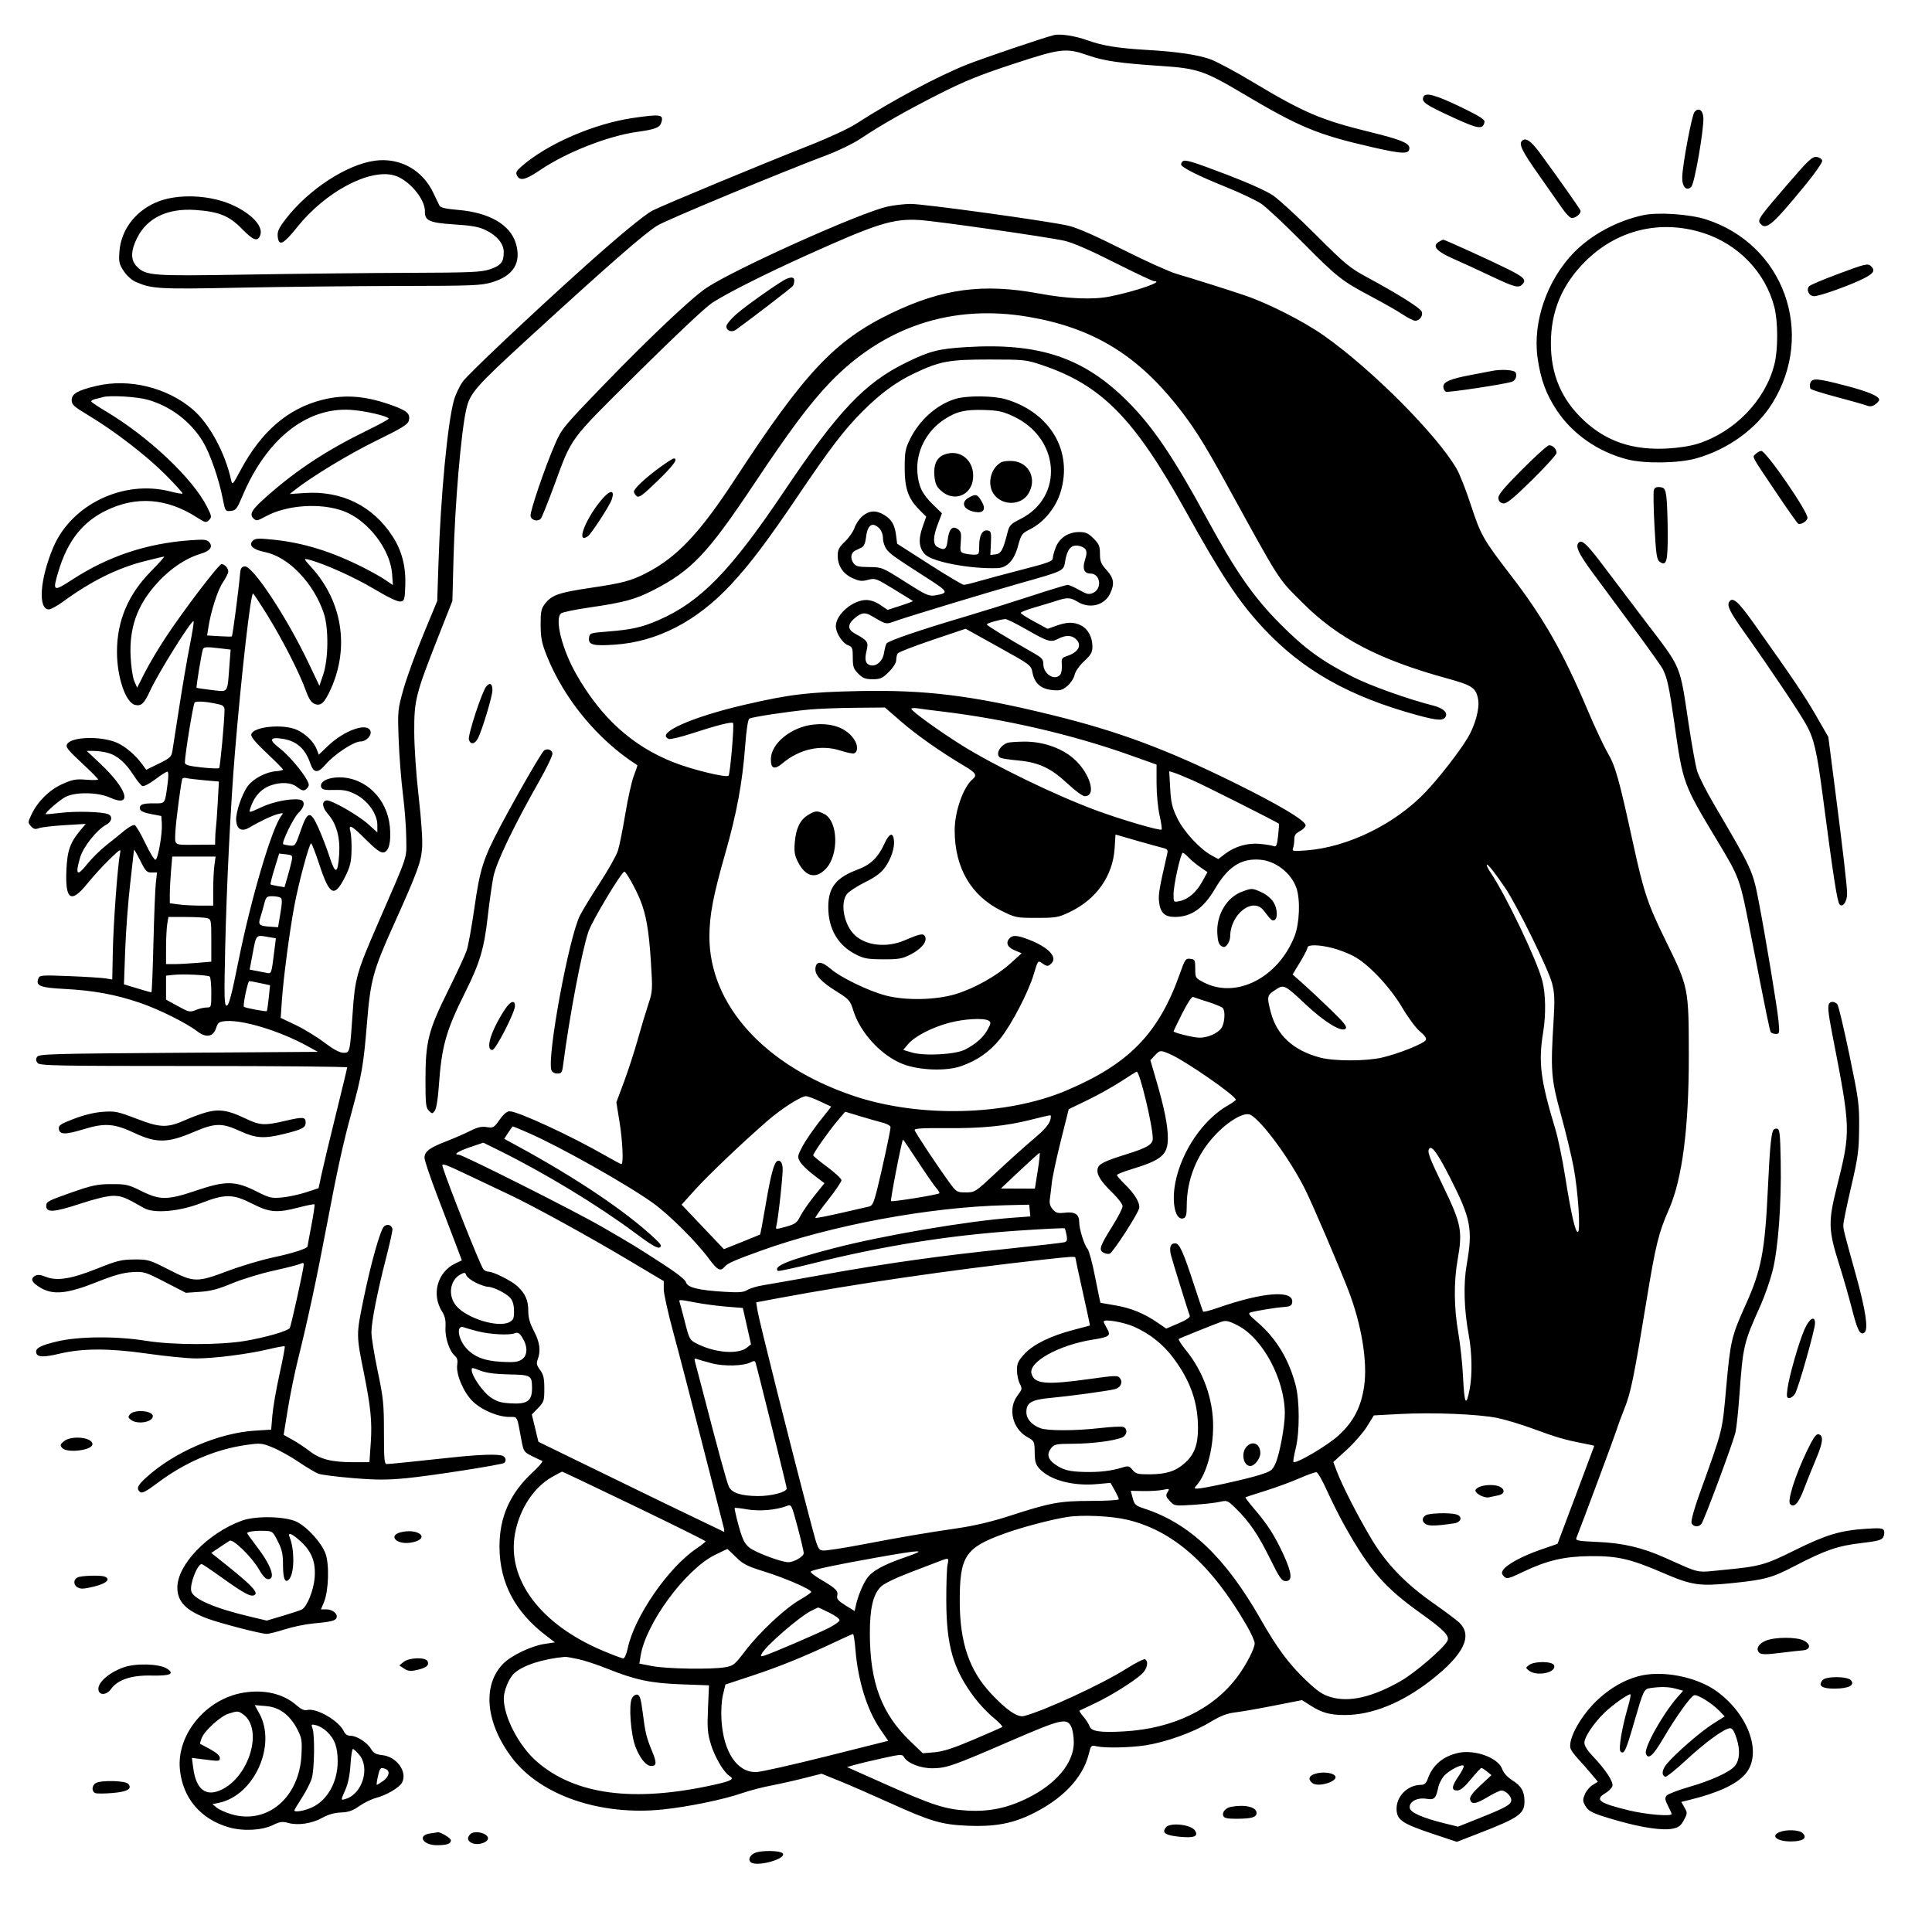 <svg version="1.1" width="1024" height="1024" xmlns="http://www.w3.org/2000/svg"><path d="M558.500 18.632 C 553.170 19.949,521.363 30.725,512.720 34.142 C 497.334 40.224,472.634 53.407,453.629 65.679 C 449.738 68.192,438.679 73.289,428.129 77.433 C 404.487 86.719,351.919 108.544,346.000 111.531 C 341.569 113.767,327.173 125.689,307.456 143.452 C 279.611 168.535,248.102 198.331,245.315 202.211 C 243.590 204.613,241.480 209.036,240.626 212.039 C 237.236 223.961,233.575 262.517,232.389 298.789 L 231.745 318.500 224.298 336.500 C 220.202 346.400,215.473 359.428,213.790 365.450 C 210.809 376.117,210.744 376.805,211.296 391.950 C 211.607 400.503,212.628 413.575,213.563 421.000 C 214.499 428.425,215.293 439.000,215.329 444.500 C 215.401 455.662,216.790 451.513,200.187 489.727 C 189.101 515.242,188.171 518.505,186.964 536.147 C 185.458 558.140,185.490 558.000,182.021 558.000 C 180.070 558.000,176.755 556.210,171.816 552.490 C 167.792 549.460,160.960 545.298,156.634 543.240 L 148.767 539.500 149.409 530.176 C 150.229 518.260,153.492 493.517,156.023 480.012 C 158.292 467.909,163.912 447.000,164.896 447.000 C 165.264 447.000,167.255 452.134,169.320 458.409 C 174.692 474.733,177.256 475.965,182.817 464.898 C 185.581 459.396,186.165 457.063,186.317 450.898 C 186.418 446.829,186.154 442.262,185.731 440.750 C 184.528 436.450,186.312 437.381,193.997 445.065 C 199.115 450.184,201.657 452.044,203.222 451.815 C 206.100 451.395,207.383 446.335,206.649 438.292 C 205.286 423.343,193.759 412.034,179.861 412.010 C 173.586 411.999,169.181 414.423,170.278 417.282 C 170.760 418.537,172.241 418.839,177.244 418.700 C 182.303 418.559,184.608 419.039,188.549 421.054 C 194.926 424.313,200.000 431.470,200.000 437.206 L 200.000 441.185 195.164 436.843 C 189.747 431.978,175.369 423.782,173.039 424.231 C 170.397 424.740,170.740 427.940,173.811 431.437 C 178.304 436.554,180.339 443.811,179.770 452.682 C 179.087 463.323,177.761 463.737,174.706 454.267 C 173.308 449.931,170.716 443.147,168.948 439.191 C 164.567 429.394,163.074 429.559,159.363 440.250 C 156.566 448.309,156.431 448.492,153.500 448.153 C 151.850 447.962,150.318 447.630,150.095 447.414 C 149.157 446.509,155.627 433.283,158.199 430.849 C 161.646 427.586,161.906 424.270,158.750 423.813 C 153.864 423.106,144.759 424.924,138.483 427.861 C 132.054 430.870,131.899 430.892,132.567 428.725 C 134.575 422.215,138.382 417.987,143.899 416.139 C 149.092 414.399,154.401 414.741,157.273 417.000 C 160.294 419.377,161.355 419.482,162.947 417.564 C 163.871 416.451,163.864 415.607,162.916 413.814 C 160.229 408.729,152.842 400.094,148.055 396.444 C 142.343 392.088,142.944 390.488,149.874 391.596 C 157.316 392.786,161.801 396.815,164.525 404.759 C 166.279 409.874,168.467 409.983,172.595 405.160 C 177.197 399.784,187.496 393.000,191.057 393.000 C 194.149 393.000,197.214 389.722,196.314 387.377 C 194.550 382.779,182.411 387.117,173.711 395.453 L 168.954 400.010 167.914 397.255 C 166.423 393.309,162.132 389.040,157.500 386.896 C 150.126 383.482,133.986 385.092,133.175 389.322 C 132.938 390.560,135.581 393.730,141.413 399.203 C 146.136 403.636,149.999 407.541,149.998 407.881 C 149.997 408.221,148.324 408.620,146.279 408.767 C 141.073 409.140,134.399 412.610,131.449 416.477 C 128.227 420.702,124.773 430.953,125.181 435.080 C 125.641 439.728,128.215 440.993,132.269 438.565 C 137.666 435.334,144.332 432.204,147.500 431.415 C 150.099 430.768,150.334 430.870,149.258 432.177 C 144.279 438.225,133.066 476.047,126.408 509.250 C 122.760 527.437,121.297 533.000,120.161 533.000 C 118.868 533.000,118.763 529.177,119.338 503.250 C 120.076 470.014,122.214 426.804,124.483 399.268 C 127.927 357.463,132.908 313.825,134.148 314.592 C 134.561 314.847,138.021 320.106,141.838 326.278 C 149.747 339.069,158.657 356.523,162.034 365.838 C 163.732 370.522,164.978 372.421,166.806 373.116 C 170.103 374.370,172.034 372.545,175.439 364.957 C 185.230 343.138,181.395 318.891,165.327 301.018 C 160.829 296.016,160.787 295.908,163.596 296.613 C 171.515 298.601,187.752 305.881,198.225 312.139 C 205.661 316.582,210.783 319.027,212.225 318.823 C 214.344 318.522,214.521 317.951,214.813 310.500 C 215.209 300.380,213.015 291.868,208.040 284.221 C 197.544 268.091,181.123 260.001,161.530 261.309 L 153.559 261.841 156.030 259.878 C 164.993 252.753,184.987 240.626,199.237 233.670 C 212.598 227.148,216.107 225.015,216.634 223.095 C 217.618 219.514,216.056 217.910,209.024 215.280 C 194.343 209.790,182.964 208.812,170.585 211.978 C 152.498 216.604,138.418 228.787,127.462 249.291 C 123.320 257.044,123.108 257.263,122.492 254.444 C 119.326 239.961,110.965 224.550,102.203 217.048 C 88.555 205.363,68.466 200.445,51.104 204.537 C 41.197 206.872,38.000 208.700,38.000 212.027 C 38.000 214.481,39.082 215.475,46.750 220.069 C 60.694 228.423,77.736 241.557,87.842 251.738 C 92.980 256.914,96.981 261.352,96.734 261.599 C 96.487 261.846,93.651 261.363,90.432 260.524 C 65.481 254.025,37.694 267.370,28.077 290.469 C 21.101 307.227,20.058 323.000,25.925 323.000 C 26.945 323.000,30.417 321.077,33.640 318.727 C 48.466 307.917,62.273 301.084,76.672 297.431 C 81.944 296.094,86.582 295.000,86.979 295.000 C 87.377 295.000,84.233 298.521,79.992 302.825 C 67.908 315.089,62.000 329.102,62.000 345.500 C 62.000 358.868,66.572 372.352,71.525 373.596 C 74.819 374.422,76.415 372.957,79.454 366.320 C 83.881 356.650,101.619 328.286,102.616 329.282 C 102.861 329.527,101.947 335.324,100.586 342.164 C 99.225 349.004,96.727 363.578,95.034 374.550 C 93.341 385.523,91.697 396.075,91.380 398.000 C 90.863 401.143,90.126 401.831,84.152 404.749 L 77.500 407.998 75.500 405.250 C 71.843 400.226,66.560 395.693,62.020 393.685 C 53.732 390.018,37.980 390.417,35.593 394.353 C 34.656 395.898,35.749 397.318,43.273 404.327 C 48.098 408.822,52.035 412.786,52.023 413.135 C 52.010 413.484,49.144 413.540,45.653 413.260 C 40.212 412.823,38.428 413.145,33.155 415.511 C 26.242 418.613,20.173 424.533,16.812 431.451 C 14.716 435.764,14.701 436.012,16.415 437.906 C 17.818 439.457,18.713 439.680,20.621 438.954 C 21.953 438.447,28.086 437.727,34.249 437.352 L 45.454 436.672 42.679 439.969 C 37.168 446.520,35.649 450.812,35.199 461.109 C 34.500 477.096,37.617 479.091,46.357 468.250 C 49.350 464.538,54.588 458.800,57.998 455.500 C 63.895 449.794,64.169 449.647,63.598 452.500 C 62.352 458.729,60.112 489.090,59.812 503.828 L 59.500 519.156 56.000 518.574 C 54.075 518.253,45.421 517.709,36.769 517.364 C 22.315 516.788,20.983 516.881,20.360 518.505 C 18.808 522.548,21.052 523.465,34.181 524.157 C 49.665 524.972,61.149 527.082,74.128 531.496 C 84.180 534.914,98.696 542.141,104.689 546.712 C 109.259 550.198,112.985 549.547,114.501 545.000 C 115.560 541.821,116.055 541.472,119.895 541.190 C 128.991 540.521,148.431 546.492,162.770 554.357 L 168.500 557.500 94.609 558.000 C 27.072 558.457,20.627 558.643,19.667 560.166 C 18.904 561.375,18.977 562.267,19.930 563.416 C 21.110 564.838,29.593 565.000,102.622 565.000 C 147.380 565.000,184.001 565.337,184.003 565.750 C 184.004 566.163,181.331 577.300,178.062 590.500 C 174.793 603.700,171.384 617.935,170.485 622.134 L 168.851 629.768 162.236 631.939 C 158.598 633.133,152.881 634.367,149.532 634.679 C 143.918 635.204,142.860 634.954,135.979 631.489 C 124.739 625.829,119.671 625.735,104.349 630.902 C 88.730 636.170,84.897 636.220,74.972 631.286 C 68.087 627.864,66.832 627.575,59.000 627.604 C 51.538 627.633,48.913 628.191,37.500 632.176 C 25.721 636.289,24.500 636.940,24.500 639.108 C 24.500 642.870,28.446 642.615,42.718 637.932 C 50.813 635.275,57.214 633.763,60.175 633.810 C 64.585 633.879,66.276 634.559,76.336 640.308 C 81.632 643.335,95.132 642.137,106.759 637.607 C 119.291 632.725,123.501 632.784,133.691 637.987 C 142.887 642.683,146.822 642.996,158.433 639.954 C 162.728 638.829,166.439 638.105,166.678 638.345 C 166.918 638.585,166.189 643.578,165.057 649.441 C 163.926 655.304,163.000 660.327,163.000 660.602 C 163.000 661.737,155.037 664.290,144.603 666.499 C 138.492 667.793,127.869 670.964,120.996 673.546 C 104.302 679.818,102.863 679.793,89.587 673.000 C 79.265 667.719,78.533 667.502,71.169 667.545 C 64.400 667.585,62.091 668.153,51.500 672.388 C 37.725 677.895,30.194 679.095,24.272 676.726 C 21.633 675.670,19.883 675.486,18.711 676.142 C 15.862 677.736,16.764 679.777,21.560 682.588 C 28.260 686.515,35.785 685.726,51.500 679.447 C 60.338 675.917,65.213 674.550,70.000 674.262 C 76.269 673.884,76.891 674.071,87.500 679.539 L 98.500 685.208 106.000 684.701 C 111.712 684.314,115.764 683.244,123.000 680.209 C 128.225 678.018,138.125 674.990,145.000 673.480 C 151.875 671.970,158.288 670.329,159.250 669.832 C 160.477 669.199,161.000 669.314,160.999 670.215 C 160.997 672.333,154.307 702.695,153.584 703.864 C 152.603 705.451,140.974 708.826,130.042 710.695 C 116.780 712.963,91.713 712.952,77.565 710.672 C 61.695 708.114,41.967 708.244,30.294 710.985 C 20.993 713.168,18.311 714.763,19.357 717.487 C 20.078 719.366,23.665 719.368,31.500 717.493 C 43.618 714.594,57.860 714.565,77.709 717.400 C 87.723 718.830,99.513 720.000,103.907 720.000 C 113.571 720.000,131.590 717.703,142.496 715.081 C 146.893 714.023,150.681 713.347,150.912 713.579 C 151.144 713.810,149.908 720.412,148.166 728.250 C 146.425 736.087,144.714 745.929,144.364 750.119 L 143.729 757.738 135.114 758.277 C 115.696 759.492,91.977 769.762,77.262 783.327 C 72.785 787.453,72.154 789.053,74.301 790.835 C 75.285 791.652,77.536 790.463,83.551 785.949 C 98.038 775.077,114.199 768.159,130.491 765.855 C 138.107 764.778,138.799 764.846,144.603 767.231 C 147.959 768.611,154.138 772.056,158.333 774.887 C 162.529 777.718,167.207 780.509,168.731 781.088 C 170.254 781.668,178.475 782.719,187.000 783.423 C 199.453 784.452,205.055 784.459,215.500 783.461 C 228.216 782.246,265.496 776.430,267.160 775.401 C 268.553 774.540,268.106 772.255,266.418 771.607 C 263.755 770.585,253.907 770.925,238.857 772.558 C 219.393 774.671,206.806 775.940,204.998 775.973 C 203.722 775.996,203.497 773.493,203.498 759.250 C 203.500 744.093,203.182 740.985,200.155 726.573 C 198.316 717.814,196.833 708.589,196.861 706.073 C 196.924 700.409,200.008 684.759,204.551 667.059 C 206.448 659.666,208.000 652.790,208.000 651.778 C 208.000 649.373,205.217 648.346,203.489 650.113 C 201.463 652.186,196.460 670.036,192.577 689.044 C 188.803 707.517,188.803 707.520,192.824 727.500 C 196.495 745.739,197.272 753.518,196.522 764.521 L 195.808 775.000 187.453 775.000 C 175.820 775.000,169.801 773.499,164.206 769.201 C 161.617 767.214,157.438 764.443,154.918 763.044 L 150.337 760.500 152.554 746.871 C 153.774 739.375,156.158 727.675,157.852 720.871 C 163.043 700.022,167.847 677.698,172.995 650.500 C 178.823 619.710,181.857 605.891,186.499 589.000 C 191.735 569.944,192.729 564.158,194.484 542.500 C 196.348 519.489,197.695 514.530,208.736 490.011 C 221.187 462.363,223.175 456.986,223.722 449.473 C 224.034 445.202,223.328 434.611,221.924 422.473 C 220.598 411.004,219.590 396.326,219.557 388.000 C 219.490 371.038,220.266 367.979,232.481 337.000 L 239.776 318.500 240.372 296.000 C 241.142 266.948,244.331 229.474,247.083 217.148 C 249.047 208.347,251.767 205.225,280.000 179.352 C 322.246 140.638,341.985 123.392,348.500 119.503 C 353.844 116.313,413.806 91.397,438.861 81.956 C 444.577 79.802,452.234 76.060,455.877 73.640 C 467.223 66.103,479.857 58.910,497.501 49.942 C 511.023 43.070,519.107 39.789,537.001 33.913 C 562.481 25.546,564.968 25.266,576.908 29.415 C 585.266 32.318,593.740 33.535,615.684 34.983 C 634.535 36.227,638.481 37.561,658.518 49.460 C 688.847 67.471,698.253 71.371,727.500 78.058 C 743.546 81.727,747.000 81.803,747.000 78.488 C 747.000 75.854,742.394 73.966,726.347 70.025 C 700.003 63.553,691.216 59.799,663.500 43.173 C 654.700 37.894,644.800 32.601,641.500 31.411 C 634.843 29.011,623.858 27.391,608.000 26.471 C 592.772 25.588,584.495 24.272,576.861 21.518 C 569.901 19.007,562.004 17.766,558.500 18.632 M754.406 51.385 C 753.379 54.062,755.367 55.451,769.665 62.039 C 783.619 68.470,786.000 68.829,786.827 64.623 C 787.073 63.375,784.049 61.460,774.691 56.936 C 760.836 50.239,755.415 48.755,754.406 51.385 M898.093 59.388 C 896.703 61.063,891.783 87.239,891.613 93.871 C 891.480 99.018,893.876 101.552,896.446 98.983 C 898.177 97.251,903.272 67.765,902.805 62.175 C 902.472 58.184,900.205 56.843,898.093 59.388 M335.500 62.530 C 314.686 65.573,289.956 76.319,276.422 88.203 C 273.622 90.661,273.206 91.517,274.049 93.091 C 275.664 96.108,278.533 95.376,286.708 89.860 C 300.249 80.722,322.369 72.041,337.458 69.942 C 347.161 68.593,349.656 67.658,350.479 65.066 C 351.888 60.625,350.334 60.362,335.500 62.530 M806.667 74.667 C 804.898 76.436,806.752 80.173,815.663 92.804 C 820.978 100.337,826.602 108.364,828.161 110.642 C 829.721 112.921,831.737 115.069,832.643 115.416 C 834.518 116.136,838.294 113.207,837.651 111.532 C 837.205 110.370,825.185 93.330,816.291 81.250 C 811.370 74.566,808.636 72.697,806.667 74.667 M948.293 96.693 C 932.203 115.341,931.366 116.531,932.965 118.458 C 936.077 122.207,939.204 119.542,956.806 98.133 C 962.033 91.775,965.973 86.089,965.797 85.158 C 965.619 84.218,964.340 83.367,962.844 83.193 C 960.556 82.928,958.619 84.726,948.293 96.693 M198.777 85.166 C 183.827 87.140,163.470 100.444,151.404 116.125 C 147.806 120.801,146.938 122.677,147.187 125.248 C 147.724 130.798,150.112 129.647,157.683 120.192 C 172.488 101.702,195.647 89.355,208.807 92.936 C 216.550 95.043,225.406 105.415,225.215 112.153 C 225.078 116.973,227.691 118.111,240.818 118.949 C 250.009 119.536,253.835 120.226,257.364 121.934 C 263.460 124.885,267.000 129.187,267.000 133.642 C 267.000 138.878,265.497 140.753,259.733 142.707 C 255.110 144.274,250.010 144.496,216.000 144.611 C 194.825 144.682,156.512 145.096,130.860 145.531 C 80.305 146.388,77.450 146.177,72.509 141.236 C 69.148 137.875,69.227 132.884,72.750 125.936 C 78.074 115.438,88.837 110.302,103.448 111.284 C 115.891 112.122,121.496 114.373,128.140 121.202 C 134.207 127.439,136.575 128.298,137.912 124.750 C 139.572 120.341,134.394 114.260,124.866 109.432 C 112.486 103.159,93.815 102.278,82.343 107.427 C 71.322 112.372,64.132 122.135,63.300 133.282 C 62.887 138.817,63.139 139.959,65.595 143.678 C 67.191 146.096,69.858 148.508,71.927 149.405 C 80.553 153.146,84.011 153.339,126.900 152.477 C 149.780 152.016,187.850 151.608,211.500 151.570 C 250.840 151.506,255.041 151.337,260.860 149.587 C 272.183 146.182,276.442 139.219,273.422 129.049 C 270.472 119.115,259.358 112.648,242.862 111.266 C 236.339 110.720,233.483 110.069,232.917 109.000 C 232.481 108.175,231.083 105.255,229.812 102.511 C 224.071 90.122,212.063 83.411,198.777 85.166 M626.744 85.589 C 626.335 85.998,626.000 86.689,626.000 87.125 C 626.000 88.618,634.829 93.087,649.302 98.920 C 657.270 102.132,665.975 106.262,668.645 108.098 C 671.315 109.934,681.150 119.150,690.500 128.578 C 708.962 147.192,711.087 148.856,727.500 157.545 C 733.550 160.748,740.744 164.861,743.487 166.684 C 746.229 168.508,749.212 170.000,750.114 170.000 C 752.409 170.000,754.277 167.449,753.583 165.262 C 752.974 163.341,741.431 156.060,724.500 146.917 C 715.386 141.995,712.991 140.008,697.470 124.508 C 688.104 115.154,677.902 105.762,674.799 103.638 C 671.454 101.348,661.698 96.932,650.829 92.787 C 631.595 85.453,627.965 84.368,626.744 85.589 M470.446 109.477 C 456.216 112.574,389.801 142.388,374.485 152.553 C 366.685 157.731,343.657 179.496,319.618 204.410 C 298.316 226.488,297.636 227.320,293.993 235.795 C 288.533 248.496,280.867 271.073,281.207 273.450 C 281.549 275.840,285.174 276.729,286.704 274.798 C 287.269 274.084,290.314 266.525,293.469 258.000 C 303.511 230.863,300.761 234.588,338.190 197.441 C 357.414 178.361,373.999 162.753,377.409 160.532 C 385.248 155.424,405.355 145.297,427.500 135.303 C 464.917 118.416,473.260 115.804,487.210 116.612 C 495.878 117.115,555.444 125.632,564.236 127.626 C 568.607 128.618,577.861 132.636,590.602 139.077 C 601.400 144.535,610.856 149.000,611.617 149.000 C 617.487 149.000,602.551 154.236,588.500 157.104 C 579.390 158.963,566.024 158.421,550.683 155.569 C 521.169 150.081,499.543 152.957,472.500 165.963 C 442.519 180.382,426.600 197.264,389.720 253.749 C 370.740 282.817,358.694 295.517,342.097 303.958 C 334.366 307.889,329.862 309.069,313.099 311.558 C 295.906 314.110,292.262 315.414,288.605 320.327 C 286.855 322.677,286.508 324.533,286.548 331.327 C 286.588 338.099,287.142 340.871,289.780 347.500 C 298.926 370.486,316.971 392.309,337.787 405.558 C 337.944 405.658,337.139 408.111,335.996 411.009 C 334.854 413.907,332.799 423.078,331.429 431.389 C 330.059 439.700,328.278 448.525,327.471 451.000 C 326.664 453.475,322.371 461.089,317.932 467.921 C 313.492 474.753,308.756 482.522,307.406 485.186 C 301.487 496.866,289.742 560.673,292.289 567.311 C 292.655 568.266,294.011 569.000,295.407 569.000 C 297.561 569.000,297.948 568.455,298.426 564.750 C 301.787 538.707,308.427 503.752,311.931 493.650 C 313.939 487.863,329.459 462.000,330.923 462.000 C 331.854 462.000,336.849 470.901,339.309 476.943 C 342.450 484.657,343.930 493.162,344.965 509.441 C 345.940 524.776,345.900 525.448,343.595 532.370 C 342.289 536.291,339.774 544.675,338.007 551.000 C 336.239 557.325,332.968 567.401,330.738 573.390 L 326.683 584.281 328.342 594.527 C 330.012 604.847,330.556 617.000,329.348 617.000 C 328.990 617.000,325.277 615.031,321.098 612.625 C 302.822 602.101,274.518 589.000,270.059 589.000 C 268.708 589.000,266.832 590.599,264.799 593.483 C 261.824 597.703,261.425 597.932,257.986 597.382 C 255.209 596.938,253.079 597.433,249.103 599.448 C 246.227 600.905,240.469 603.409,236.307 605.011 C 227.579 608.372,225.000 610.353,225.000 613.697 C 225.000 615.010,227.963 623.828,231.584 633.292 C 235.205 642.756,239.659 654.438,241.481 659.252 L 244.795 668.004 241.386 669.621 C 231.836 674.153,228.548 685.976,234.291 695.132 C 235.879 697.665,236.332 699.780,236.115 703.660 C 235.811 709.113,238.266 716.337,241.265 718.812 C 242.354 719.711,242.693 721.126,242.342 723.312 C 241.559 728.182,245.562 737.765,250.398 742.602 C 255.021 747.225,263.841 751.000,270.018 751.000 C 274.403 751.000,273.949 750.159,276.215 762.500 C 277.470 769.339,277.601 769.551,281.882 771.711 C 284.292 772.927,286.763 774.088,287.373 774.291 C 287.982 774.494,285.712 777.224,282.327 780.358 C 270.261 791.529,264.639 804.201,264.739 820.000 C 264.858 838.923,272.907 854.256,289.313 866.815 L 294.127 870.500 288.842 871.274 C 281.654 872.326,270.974 877.417,266.655 881.849 C 255.496 893.302,257.390 913.206,271.400 931.702 C 286.483 951.616,318.311 962.509,351.323 959.055 C 364.852 957.640,383.286 953.846,393.201 950.437 C 397.215 949.056,404.100 947.248,408.500 946.418 C 412.900 945.588,420.763 943.827,425.973 942.504 L 435.446 940.100 444.973 943.956 C 450.213 946.077,461.925 951.178,471.000 955.293 C 493.377 965.438,498.950 967.082,513.000 967.686 C 526.443 968.264,535.879 966.649,545.584 962.108 C 562.693 954.101,573.842 942.625,577.066 929.699 C 578.237 925.003,578.330 924.914,581.381 925.599 C 585.883 926.609,599.370 926.300,607.500 925.001 C 618.122 923.303,632.332 918.210,641.026 912.984 C 646.912 909.447,650.249 908.129,654.616 907.615 C 657.800 907.241,667.083 905.622,675.245 904.017 L 690.085 901.098 694.758 904.062 C 700.706 907.833,704.927 908.987,712.803 908.994 C 727.123 909.007,743.065 902.581,758.380 890.623 C 775.980 876.879,780.828 866.830,773.238 859.823 C 771.732 858.434,765.775 853.986,760.000 849.941 C 744.850 839.327,734.771 828.875,726.788 815.500 C 719.641 803.525,711.347 787.294,708.493 779.699 L 706.690 774.899 713.819 768.392 C 717.740 764.813,722.572 759.255,724.556 756.041 L 728.163 750.196 741.832 749.458 C 759.302 748.514,783.682 749.506,793.700 751.567 C 797.990 752.449,806.675 755.086,813.000 757.425 C 824.935 761.839,829.530 763.172,839.250 765.038 C 842.413 765.645,844.997 766.222,844.993 766.321 C 844.988 766.419,840.601 778.150,835.243 792.388 L 825.500 818.277 816.309 821.458 C 806.685 824.789,798.448 829.295,796.615 832.231 C 795.790 833.553,795.914 834.343,797.141 835.570 C 798.617 837.046,799.456 836.839,807.430 833.033 C 819.992 827.038,829.201 824.901,843.000 824.780 C 857.361 824.653,864.282 826.256,881.500 833.698 C 896.635 840.239,900.792 840.854,917.975 839.090 C 935.616 837.279,939.083 836.327,951.440 829.905 C 967.420 821.598,974.097 819.302,986.443 817.867 C 995.116 816.859,997.321 816.268,998.142 814.734 C 998.699 813.694,998.883 812.138,998.552 811.275 C 998.044 809.952,996.566 809.797,989.073 810.282 C 975.480 811.163,967.852 813.450,951.500 821.545 C 935.244 829.593,933.102 830.185,913.238 832.105 C 898.403 833.539,901.995 834.298,882.408 825.595 C 870.236 820.186,860.184 817.840,846.691 817.258 C 836.310 816.811,834.960 816.553,835.528 815.125 C 838.842 806.785,856.025 760.589,856.962 757.500 C 857.629 755.300,859.464 750.320,861.040 746.433 C 864.321 738.342,866.077 729.745,872.572 690.000 C 877.482 659.948,879.059 653.511,884.593 640.924 C 891.613 624.958,895.131 597.860,895.100 560.000 C 895.069 523.545,895.042 523.409,882.878 498.627 C 873.259 479.031,871.245 473.003,865.460 446.500 C 858.069 412.637,856.227 406.097,852.086 399.000 C 850.000 395.425,845.249 385.300,841.529 376.500 C 828.507 345.696,818.084 327.420,800.586 304.704 C 786.213 286.045,784.777 283.517,779.666 267.871 C 777.084 259.967,773.664 251.250,772.067 248.500 C 761.451 230.223,726.777 195.457,701.500 177.746 C 690.780 170.235,672.186 160.784,660.000 156.652 C 650.878 153.559,633.008 147.913,623.500 145.119 C 619.650 143.987,606.723 138.136,594.773 132.116 C 580.235 124.792,570.773 120.654,566.174 119.608 C 555.048 117.077,489.158 107.993,482.558 108.079 C 479.226 108.123,473.776 108.752,470.446 109.477 M871.069 114.023 C 857.315 116.924,843.444 124.367,834.282 133.761 C 819.981 148.423,812.313 170.525,814.930 189.533 C 816.496 200.904,819.479 209.054,825.215 217.629 C 833.598 230.162,847.080 239.511,862.500 243.482 C 871.636 245.835,889.663 245.580,898.973 242.967 C 915.849 238.230,930.963 227.283,939.387 213.695 C 962.394 176.588,945.438 129.552,904.278 116.301 C 895.599 113.507,878.932 112.364,871.069 114.023 M902.657 123.442 C 921.240 129.334,935.698 144.345,940.416 162.644 C 942.457 170.560,942.456 185.443,940.415 193.356 C 935.534 212.272,919.458 228.894,900.000 235.139 C 896.013 236.419,889.581 237.424,883.365 237.739 C 865.228 238.657,851.338 233.925,839.406 222.763 C 827.620 211.738,822.000 198.571,822.000 181.980 C 822.000 165.021,827.853 150.983,840.015 138.773 C 856.899 121.822,879.841 116.207,902.657 123.442 M762.750 128.080 C 758.759 130.405,761.236 133.224,771.000 137.470 C 774.575 139.025,783.058 142.930,789.851 146.148 C 802.685 152.229,804.792 152.808,806.800 150.800 C 809.196 148.404,807.841 146.941,799.250 142.648 C 790.478 138.264,765.642 126.973,764.897 127.030 C 764.679 127.047,763.712 127.519,762.750 128.080 M973.788 145.368 C 966.247 148.190,959.565 151.017,958.939 151.649 C 957.110 153.497,958.798 157.000,961.518 157.000 C 964.450 157.000,980.780 151.158,987.818 147.592 C 993.042 144.945,994.003 143.403,991.800 141.200 C 990.049 139.449,988.871 139.722,973.788 145.368 M417.000 147.725 C 414.139 148.808,395.473 161.930,390.250 166.531 C 387.363 169.074,385.000 171.972,385.000 172.971 C 385.000 175.366,387.838 176.377,390.066 174.775 C 398.124 168.982,419.650 152.428,420.235 151.574 C 420.639 150.983,420.976 149.713,420.985 148.750 C 421.000 146.990,419.776 146.675,417.000 147.725 M545.171 167.944 C 578.487 173.639,601.729 187.448,623.331 214.378 C 632.121 225.335,637.910 234.422,649.211 255.000 C 679.224 309.651,676.928 306.056,690.438 319.548 C 709.273 338.358,730.858 349.642,766.997 359.570 C 780.552 363.294,782.418 364.589,783.478 371.000 C 784.260 375.731,781.751 384.729,777.848 391.188 C 773.332 398.662,762.674 412.357,755.558 419.829 C 739.433 436.762,714.462 449.005,692.581 450.707 C 685.325 451.271,684.718 451.177,685.331 449.579 C 685.699 448.621,686.000 446.535,686.000 444.944 C 686.000 442.741,686.716 441.681,689.000 440.500 C 690.650 439.647,692.000 438.270,692.000 437.440 C 692.000 434.931,677.770 426.458,653.500 414.514 C 617.712 396.903,592.372 387.516,557.500 378.953 C 515.402 368.616,490.531 365.535,455.188 366.279 C 428.263 366.846,418.613 368.001,394.804 373.507 C 366.301 380.099,347.036 388.774,354.520 391.646 C 355.356 391.967,360.869 390.650,366.770 388.719 C 379.768 384.467,387.770 382.436,388.530 383.197 C 389.254 383.920,387.002 410.288,386.144 411.138 C 384.921 412.348,366.768 407.920,356.873 403.998 C 335.076 395.358,318.647 380.476,305.497 357.461 C 297.881 344.131,293.844 328.034,297.381 325.099 C 298.141 324.468,304.978 323.053,312.575 321.953 C 330.520 319.356,336.676 317.700,345.908 312.988 C 366.585 302.433,374.906 293.669,400.015 256.000 C 418.771 227.862,429.353 213.725,439.823 202.817 C 468.402 173.041,504.701 161.025,545.171 167.944 M512.000 183.979 C 497.403 184.880,492.831 186.053,480.500 192.059 C 458.419 202.814,444.304 217.673,415.628 260.350 C 387.233 302.611,371.278 318.994,349.131 328.633 C 340.189 332.525,334.938 333.707,322.000 334.741 C 312.626 335.490,312.496 335.536,312.187 338.215 C 311.775 341.787,314.475 342.471,325.875 341.685 C 348.448 340.127,369.320 329.305,387.523 309.719 C 397.733 298.735,406.877 286.599,423.478 262.000 C 439.905 237.659,447.468 227.777,456.979 218.228 C 466.566 208.603,474.940 202.433,484.621 197.860 C 498.274 191.412,502.981 190.549,524.500 190.552 C 542.708 190.555,543.854 190.673,552.000 193.395 C 583.802 204.021,601.079 221.544,628.516 271.000 C 647.522 305.259,656.584 318.927,669.489 332.800 C 690.343 355.217,715.093 369.210,751.372 379.095 C 762.286 382.069,765.345 382.150,766.365 379.491 C 767.167 377.401,764.506 375.203,759.705 373.991 C 746.236 370.590,725.979 363.337,716.794 358.628 C 700.250 350.146,691.530 343.772,678.421 330.583 C 664.306 316.381,654.880 302.806,639.483 274.500 C 621.990 242.344,611.142 226.298,597.898 212.993 C 574.546 189.531,550.978 181.570,512.000 183.979 M790.500 196.662 C 789.400 196.899,784.675 197.803,780.000 198.672 C 768.743 200.765,765.000 202.339,765.000 204.980 C 765.000 206.126,765.665 207.318,766.478 207.630 C 767.746 208.116,796.407 203.802,801.158 202.410 C 803.142 201.828,804.156 199.570,803.362 197.500 C 802.798 196.030,795.615 195.562,790.500 196.662 M959.468 203.101 C 959.101 204.256,959.218 205.618,959.728 206.128 C 960.237 206.637,966.493 208.594,973.630 210.477 C 980.767 212.359,987.765 214.340,989.182 214.879 C 991.103 215.609,992.297 215.481,993.879 214.372 C 995.045 213.555,996.000 212.472,996.000 211.966 C 996.000 209.975,990.393 207.590,978.224 204.406 C 962.955 200.412,960.378 200.232,959.468 203.101 M78.144 211.830 C 90.241 215.185,101.013 223.321,107.504 234.007 C 111.300 240.255,115.990 253.717,118.058 264.299 C 119.363 270.980,119.437 271.093,122.345 270.799 C 124.998 270.531,125.628 269.727,128.454 263.000 C 141.154 232.776,162.451 215.786,185.836 217.225 C 193.355 217.687,206.000 220.630,206.000 221.917 C 206.000 222.276,200.960 225.029,194.801 228.035 C 173.633 238.364,157.921 248.611,142.352 262.242 C 133.533 269.963,131.961 272.390,134.279 274.708 C 135.811 276.240,136.275 276.168,140.810 273.700 C 152.100 267.555,170.170 266.374,182.317 270.985 C 195.058 275.822,206.881 291.208,207.819 304.171 L 208.248 310.108 204.374 307.458 C 202.243 306.000,197.016 303.048,192.758 300.896 C 175.689 292.274,160.947 287.702,144.837 286.036 C 137.006 285.225,135.262 285.309,134.018 286.554 C 131.574 288.997,134.004 291.319,140.332 292.586 C 152.854 295.095,166.154 308.877,171.609 325.000 C 174.247 332.796,174.102 349.266,171.322 357.500 L 169.296 363.500 163.660 351.650 C 151.904 326.933,133.828 299.598,129.634 300.196 C 127.926 300.439,127.439 301.297,127.192 304.500 C 126.662 311.379,123.296 337.044,122.888 337.318 C 122.675 337.462,119.637 337.407,116.137 337.195 L 109.775 336.811 110.423 332.655 C 111.793 323.871,115.350 312.782,118.097 308.729 C 119.674 306.403,120.972 303.803,120.982 302.950 C 121.003 301.115,119.090 299.000,117.407 299.000 C 115.939 299.000,97.271 323.507,87.774 337.902 C 83.929 343.731,78.961 352.100,76.734 356.500 L 72.685 364.500 71.173 361.000 C 70.323 359.032,69.467 353.256,69.217 347.805 C 68.537 332.982,72.509 321.466,82.140 310.338 C 89.374 301.980,97.989 296.009,106.452 293.486 C 111.323 292.034,112.952 289.852,110.959 287.451 C 109.737 285.978,108.320 285.820,101.017 286.339 C 77.665 288.000,57.332 294.793,37.997 307.395 C 28.151 313.812,27.738 313.535,31.008 302.701 C 35.838 286.698,43.695 276.695,56.236 270.583 C 72.239 262.783,88.416 264.000,104.308 274.198 C 108.785 277.070,109.253 277.176,110.777 275.651 C 112.302 274.127,112.231 273.628,109.799 268.754 C 102.264 253.650,78.712 231.424,55.849 217.841 C 52.062 215.591,48.729 213.370,48.441 212.905 C 48.153 212.439,49.174 211.781,50.709 211.442 C 52.244 211.103,53.950 210.675,54.500 210.491 C 57.778 209.398,72.347 210.223,78.144 211.830 M506.254 211.460 C 496.334 214.559,487.284 222.658,482.226 232.963 C 479.850 237.805,479.508 239.693,479.505 248.000 C 479.501 258.978,481.373 264.306,487.325 270.259 L 490.905 273.839 488.920 279.487 C 486.582 286.141,487.092 290.798,490.512 294.012 C 494.681 297.927,514.554 301.627,528.673 301.115 C 533.839 300.928,537.511 296.987,539.554 289.438 C 541.239 283.214,541.582 282.739,546.024 280.488 C 553.327 276.787,559.609 269.099,562.141 260.761 C 568.735 239.052,556.640 218.605,533.068 211.612 C 526.499 209.662,512.266 209.582,506.254 211.460 M537.159 220.692 C 561.859 232.257,564.016 263.382,540.925 275.038 C 535.668 277.691,534.972 278.416,534.005 282.244 C 531.670 291.487,530.578 293.483,527.669 293.821 L 524.909 294.142 525.204 287.856 C 525.465 282.314,525.271 281.523,523.566 281.176 C 520.755 280.604,519.000 283.684,519.000 289.191 C 519.000 293.774,518.871 293.999,516.250 293.986 C 514.737 293.979,512.437 293.688,511.138 293.340 C 508.948 292.754,508.809 292.315,509.225 287.297 C 509.609 282.674,509.374 281.675,507.619 280.446 C 504.746 278.434,502.929 280.451,502.259 286.397 C 501.715 291.220,500.634 291.945,496.934 289.965 C 494.381 288.598,494.443 284.635,497.126 277.622 L 499.252 272.067 494.716 267.658 C 488.793 261.902,486.845 257.942,486.243 250.432 C 485.372 239.590,490.855 228.670,500.312 222.413 C 506.787 218.127,511.496 216.990,521.500 217.297 C 529.140 217.532,531.506 218.045,537.159 220.692 M806.686 248.937 C 796.568 259.131,793.914 262.365,794.172 264.187 C 794.387 265.703,795.283 266.611,796.772 266.822 C 798.537 267.073,801.943 264.299,812.022 254.402 C 819.160 247.394,825.000 240.926,825.000 240.030 C 825.000 237.976,823.070 236.000,821.064 236.000 C 820.219 236.000,813.749 241.822,806.686 248.937 M930.540 240.603 C 928.669 242.473,927.549 240.402,942.310 262.362 C 947.706 270.389,952.534 277.212,953.040 277.524 C 954.417 278.376,958.000 276.146,958.000 274.436 C 958.000 270.828,936.024 239.000,933.532 239.000 C 932.768 239.000,931.421 239.721,930.540 240.603 M500.308 241.010 C 496.449 242.564,494.693 246.449,495.246 252.207 C 495.650 256.410,496.333 257.909,498.887 260.191 C 505.559 266.152,514.714 262.719,515.710 253.883 C 516.800 244.211,508.852 237.568,500.308 241.010 M349.860 247.620 C 342.184 253.196,336.000 258.978,336.000 260.581 C 336.000 261.227,336.657 262.301,337.461 262.967 C 338.669 263.970,340.570 262.581,348.461 254.935 C 357.053 246.607,359.668 243.000,357.110 243.000 C 356.621 243.000,353.358 245.079,349.860 247.620 M530.500 245.103 C 524.792 248.406,523.009 257.200,527.016 262.293 C 531.667 268.207,541.284 267.863,545.074 261.647 C 549.723 254.022,545.583 245.201,536.968 244.375 C 534.510 244.139,531.600 244.467,530.500 245.103 M876.575 259.762 C 876.248 260.795,876.401 269.466,876.916 279.030 C 877.707 293.711,878.124 296.618,879.594 297.693 C 883.276 300.385,884.005 297.765,883.926 282.128 C 883.885 274.082,883.548 265.475,883.176 263.000 C 882.586 259.075,882.160 258.461,879.836 258.192 C 877.937 257.972,877.000 258.424,876.575 259.762 M319.781 263.820 C 310.803 273.759,304.720 288.899,311.581 284.235 C 313.349 283.033,323.064 268.113,324.199 264.858 C 325.936 259.878,323.797 259.375,319.781 263.820 M513.750 263.574 C 508.960 266.169,510.455 270.143,516.663 271.317 C 521.305 272.195,522.776 270.013,520.345 265.852 C 518.069 261.953,517.259 261.674,513.750 263.574 M457.143 273.533 C 455.488 274.926,453.594 277.700,452.934 279.699 C 452.275 281.697,449.995 284.987,447.868 287.011 C 444.663 290.059,444.001 291.360,444.004 294.595 C 444.009 299.905,446.865 304.184,451.929 306.468 C 455.422 308.043,456.828 308.192,460.056 307.331 C 463.816 306.327,464.320 306.509,473.730 312.266 C 479.103 315.554,483.650 318.376,483.832 318.538 C 484.015 318.699,481.080 319.825,477.309 321.040 L 470.454 323.248 466.587 320.624 C 464.158 318.975,461.379 318.006,459.110 318.016 C 451.907 318.049,442.995 325.730,443.004 331.898 C 443.009 335.464,446.471 340.849,449.500 342.000 C 451.756 342.858,452.000 343.497,452.000 348.552 C 452.000 353.410,452.388 354.542,454.923 357.077 C 457.324 359.477,458.685 360.000,462.541 360.000 C 466.661 360.000,467.710 359.525,471.118 356.118 C 473.418 353.817,475.006 351.271,475.015 349.868 C 475.024 348.565,475.367 346.972,475.777 346.326 C 476.188 345.681,484.459 342.474,494.158 339.199 L 511.792 333.246 529.127 342.873 C 546.436 352.486,546.463 352.506,547.261 356.604 C 548.353 362.211,551.755 365.174,557.763 365.751 C 561.900 366.149,563.039 365.838,565.722 363.581 C 567.444 362.132,569.171 359.496,569.559 357.723 C 569.981 355.798,572.024 352.861,574.633 350.430 C 578.281 347.030,579.000 345.746,579.000 342.630 C 579.000 337.735,576.672 333.399,573.033 331.517 C 569.245 329.558,565.609 329.593,559.891 331.642 L 555.283 333.293 548.141 329.436 C 544.214 327.315,541.000 325.243,541.000 324.832 C 541.000 324.421,544.263 323.141,548.250 321.988 C 552.237 320.834,557.493 319.240,559.928 318.445 C 565.762 316.541,567.324 316.617,571.226 318.996 C 577.543 322.848,585.421 320.847,588.365 314.643 C 590.855 309.397,590.418 306.469,586.500 302.132 C 583.540 298.855,583.000 297.529,583.000 293.529 C 583.000 289.484,582.508 288.308,579.600 285.400 C 576.805 282.605,575.448 282.000,571.968 282.000 C 566.262 282.000,561.607 285.026,559.601 290.039 C 558.720 292.240,558.000 294.870,558.000 295.884 C 558.000 297.427,555.360 298.406,541.750 301.908 C 532.813 304.208,522.505 306.969,518.845 308.045 C 515.184 309.120,511.584 309.990,510.845 309.977 C 510.105 309.964,501.850 305.055,492.500 299.068 L 475.500 288.182 474.954 283.841 C 474.244 278.190,472.602 275.338,468.686 272.950 C 464.372 270.319,460.745 270.502,457.143 273.533 M466.000 280.000 C 467.208 281.208,468.000 283.333,468.000 285.365 C 468.000 287.216,468.896 289.870,469.992 291.262 C 471.984 293.795,473.934 295.168,492.320 306.985 C 502.655 313.628,502.938 314.328,495.770 315.539 C 492.310 316.123,490.990 315.535,479.750 308.393 C 467.605 300.677,467.441 300.610,460.670 300.555 C 455.042 300.510,453.584 300.149,452.382 298.507 C 450.558 296.014,450.955 292.969,453.250 291.852 C 454.212 291.383,455.788 290.616,456.750 290.146 C 457.902 289.583,458.689 287.681,459.054 284.576 C 459.808 278.150,462.426 276.426,466.000 280.000 M836.701 287.632 C 834.868 289.465,836.636 293.335,843.725 303.000 C 847.961 308.775,857.811 322.099,865.614 332.609 C 873.418 343.118,880.475 353.018,881.296 354.609 C 883.641 359.146,884.728 364.213,887.426 383.172 C 892.007 415.363,891.983 415.299,910.245 445.698 C 922.240 465.665,922.101 465.275,928.002 495.500 C 936.233 537.659,937.964 546.133,938.536 547.057 C 938.856 547.576,940.056 548.000,941.203 548.000 C 943.180 548.000,943.253 547.637,942.634 540.973 C 941.985 533.990,935.785 496.627,932.101 477.500 C 929.019 461.498,928.598 460.586,908.562 426.500 C 904.359 419.350,900.266 411.250,899.465 408.500 C 898.665 405.750,896.683 394.725,895.060 384.000 C 890.126 351.378,891.668 355.020,871.682 328.773 C 864.867 319.823,855.063 306.876,849.895 300.001 C 841.155 288.374,838.473 285.860,836.701 287.632 M575.338 291.162 C 576.078 292.343,575.991 293.996,575.040 296.879 C 573.560 301.364,574.644 304.000,577.967 304.000 C 583.224 304.000,584.327 311.983,579.382 314.236 C 577.177 315.240,576.145 315.025,572.012 312.702 C 569.368 311.216,566.597 310.001,565.853 310.003 C 565.109 310.005,556.175 312.727,546.000 316.052 C 535.825 319.377,520.750 324.095,512.500 326.535 C 487.063 334.059,470.589 339.694,469.832 341.128 C 469.433 341.883,468.837 344.191,468.507 346.258 C 467.823 350.536,464.283 353.542,461.113 352.536 C 458.621 351.745,458.144 349.574,459.366 344.590 C 460.415 340.311,459.818 339.472,453.110 335.797 C 449.135 333.619,449.124 330.915,453.077 327.589 C 456.482 324.724,458.452 324.419,461.619 326.265 C 470.150 331.237,469.220 331.048,475.091 328.994 C 482.703 326.330,523.687 313.918,541.000 309.033 C 563.793 302.602,563.723 302.636,564.517 297.697 C 565.542 291.325,567.512 288.821,571.211 289.191 C 572.909 289.361,574.766 290.248,575.338 291.162 M916.465 319.057 C 915.235 321.046,916.966 324.508,924.433 335.000 C 937.864 353.872,953.615 377.365,957.329 384.069 C 961.431 391.470,962.973 398.055,965.982 421.000 C 971.787 465.270,973.774 478.069,975.050 479.408 C 976.702 481.141,979.000 477.860,979.000 473.767 C 979.000 469.603,976.837 450.985,971.946 413.046 L 969.051 390.592 962.393 379.046 C 956.480 368.791,950.643 360.141,929.835 330.798 C 921.197 318.618,918.306 316.078,916.465 319.057 M543.842 333.532 C 555.459 340.187,556.907 340.617,560.843 338.581 C 564.770 336.550,567.873 336.575,570.171 338.655 C 573.698 341.847,571.724 345.680,565.500 347.725 C 562.791 348.615,562.529 349.072,562.804 352.438 C 562.971 354.488,562.578 356.804,561.931 357.583 C 559.050 361.055,553.000 357.301,553.000 352.042 C 553.000 349.561,552.235 348.647,548.250 346.372 C 533.555 337.982,523.000 331.535,523.000 330.950 C 523.000 330.336,529.738 328.398,532.842 328.120 C 533.580 328.054,538.530 330.489,543.842 333.532 M116.867 343.662 L 122.234 344.306 121.547 353.403 C 120.467 367.707,121.185 366.762,112.190 365.718 C 107.961 365.227,104.365 364.692,104.199 364.528 C 103.873 364.207,106.790 346.298,107.502 344.250 C 107.995 342.833,109.290 342.752,116.867 343.662 M257.779 363.774 C 255.484 366.435,247.820 389.858,248.521 392.067 C 249.401 394.840,251.717 394.449,253.365 391.250 C 255.565 386.981,261.000 368.898,261.000 365.849 C 261.000 362.392,259.695 361.551,257.779 363.774 M116.750 373.486 C 118.233 373.850,119.000 374.787,119.000 376.236 C 119.000 381.821,116.706 406.567,116.138 407.111 C 115.787 407.447,111.563 407.280,106.750 406.740 C 99.744 405.953,97.997 405.432,97.987 404.128 C 97.957 400.433,102.342 373.415,103.137 372.399 C 103.944 371.367,110.124 371.860,116.750 373.486 M477.761 382.569 C 486.052 389.751,498.550 398.515,511.250 406.054 C 517.204 409.588,518.023 410.906,515.545 412.962 C 510.583 417.081,506.000 430.084,506.000 440.045 C 506.000 459.912,514.623 474.757,530.801 482.741 C 538.217 486.401,538.710 486.500,549.459 486.496 C 559.745 486.493,560.944 486.280,567.000 483.386 C 581.113 476.641,589.834 464.272,590.771 449.669 L 591.242 442.330 602.371 445.530 C 608.492 447.290,614.786 449.036,616.358 449.411 C 618.667 449.962,619.118 450.515,618.707 452.296 C 614.528 470.390,613.894 474.055,614.299 477.791 C 614.943 483.739,617.254 486.000,622.687 486.000 C 631.362 486.000,637.898 481.431,643.932 471.148 C 650.827 459.396,657.753 454.891,667.760 455.647 C 676.100 456.278,684.333 462.660,687.128 470.664 C 689.280 476.826,688.787 489.504,686.135 496.225 C 677.436 518.264,655.216 529.572,638.028 520.706 C 633.585 518.414,633.500 518.278,633.500 513.435 C 633.500 508.851,633.313 508.478,630.871 508.195 C 628.423 507.912,628.054 508.427,625.494 515.695 C 614.239 547.647,598.608 563.810,565.275 577.958 C 533.600 591.404,487.424 592.593,452.500 580.864 C 405.379 565.038,376.000 532.628,376.000 496.471 C 376.000 485.216,377.981 474.798,384.376 452.432 C 390.519 430.944,393.517 414.728,394.980 395.065 C 395.597 386.785,396.436 381.349,397.167 380.897 C 398.616 380.001,417.390 377.153,429.000 376.067 C 433.675 375.630,444.593 375.211,453.261 375.136 L 469.022 375.000 477.761 382.569 M498.500 377.007 C 532.598 381.068,568.111 389.275,598.750 400.175 L 613.000 405.245 613.000 415.175 C 613.000 420.670,613.713 428.240,614.596 432.123 C 615.474 435.983,615.951 439.382,615.657 439.676 C 614.871 440.462,594.271 434.424,581.000 429.518 C 559.301 421.496,527.158 405.905,509.433 394.805 C 497.821 387.532,483.081 376.868,483.033 375.705 C 483.015 375.267,484.462 375.140,486.250 375.422 C 488.038 375.705,493.550 376.418,498.500 377.007 M430.910 384.065 C 419.343 385.383,408.757 393.986,408.587 402.204 C 408.479 407.440,410.428 408.194,414.726 404.577 C 423.760 396.976,435.098 394.490,445.479 397.835 C 448.767 398.895,451.985 399.559,452.630 399.312 C 454.811 398.475,454.821 395.030,452.651 391.811 C 448.564 385.745,440.712 382.948,430.910 384.065 M534.000 393.709 C 529.766 395.266,527.484 399.945,530.154 401.595 C 530.788 401.987,535.048 402.649,539.621 403.066 C 550.561 404.063,557.089 407.131,565.923 415.427 C 569.772 419.042,573.823 422.000,574.925 422.000 C 581.916 422.000,577.042 408.018,567.551 400.844 C 560.928 395.838,551.792 392.980,542.729 393.079 C 538.753 393.122,534.825 393.406,534.000 393.709 M288.398 397.751 C 287.100 398.633,273.846 421.605,265.175 438.000 C 256.107 455.146,254.395 460.531,251.454 481.132 C 250.022 491.163,248.173 501.367,247.344 503.809 C 246.515 506.250,242.086 515.810,237.502 525.054 C 227.029 546.171,225.527 552.078,225.512 572.211 C 225.501 585.095,225.725 587.144,227.311 588.711 C 229.051 590.430,229.175 590.429,230.457 588.702 C 231.223 587.669,232.094 582.558,232.503 576.702 C 234.056 554.442,236.216 546.662,246.648 525.758 C 254.318 510.389,256.607 502.704,258.490 486.000 C 259.389 478.025,260.768 468.363,261.554 464.530 C 263.103 456.981,272.326 437.749,285.652 414.281 C 289.781 407.010,293.005 400.265,292.818 399.292 C 292.446 397.363,290.148 396.562,288.398 397.751 M57.219 399.044 C 62.131 400.408,66.535 404.235,70.717 410.772 C 72.597 413.711,74.750 416.351,75.502 416.639 C 76.254 416.928,79.302 415.327,82.275 413.082 C 85.249 410.837,88.129 409.000,88.675 409.000 C 89.315 409.000,89.376 411.225,88.846 415.250 C 87.394 426.288,87.700 425.842,81.617 425.787 C 75.546 425.733,73.749 426.460,74.198 428.790 C 74.405 429.863,76.328 430.742,80.003 431.447 L 85.500 432.500 85.768 436.500 C 86.124 441.806,83.784 455.251,82.427 455.696 C 81.837 455.890,79.405 451.947,77.023 446.934 C 74.641 441.921,72.099 437.592,71.375 437.314 C 70.652 437.036,68.134 438.415,65.780 440.377 C 63.426 442.340,59.025 445.893,56.000 448.273 C 52.975 450.653,48.475 455.143,46.000 458.251 C 40.807 464.772,39.779 463.710,42.437 454.570 C 44.104 448.834,51.330 439.767,56.394 437.057 C 59.378 435.460,59.829 432.544,57.250 431.517 C 54.035 430.238,40.591 429.842,32.500 430.790 C 28.100 431.305,24.387 431.638,24.250 431.530 C 23.542 430.973,31.694 423.887,34.850 422.316 C 40.189 419.660,51.988 419.872,58.280 422.737 C 70.473 428.290,67.643 418.377,53.144 404.750 L 45.963 398.000 49.731 398.006 C 51.804 398.009,55.174 398.476,57.219 399.044 M632.500 413.734 C 638.665 416.451,676.240 435.377,677.812 436.556 C 677.983 436.685,677.809 439.562,677.426 442.950 C 676.847 448.073,676.457 449.001,675.115 448.462 C 674.227 448.106,670.959 447.573,667.854 447.278 C 661.251 446.650,654.553 448.578,649.227 452.640 L 645.729 455.309 642.252 453.436 C 636.036 450.089,627.549 440.924,624.047 433.777 C 621.278 428.127,620.669 425.594,620.231 417.913 L 619.710 408.773 622.105 409.490 C 623.422 409.885,628.100 411.794,632.500 413.734 M108.261 413.556 L 116.021 414.237 115.405 425.368 C 115.066 431.491,114.645 437.400,114.469 438.500 C 114.293 439.600,114.115 442.117,114.074 444.093 L 114.000 447.686 103.500 447.751 C 91.958 447.821,92.636 448.255,92.948 441.000 C 93.178 435.652,96.046 413.735,96.642 412.771 C 96.931 412.302,97.918 412.134,98.834 412.397 C 99.750 412.660,103.992 413.181,108.261 413.556 M428.299 431.960 C 424.044 434.553,421.842 439.097,421.247 446.507 C 420.855 451.400,421.174 453.422,422.866 456.736 C 426.891 464.627,432.144 466.056,437.484 460.716 C 444.716 453.484,444.359 435.305,436.909 431.453 C 433.240 429.555,432.135 429.620,428.299 431.960 M468.753 447.199 C 465.364 454.559,461.490 458.301,454.590 460.882 C 443.057 465.194,439.000 470.373,439.000 480.782 C 439.000 492.183,444.011 500.896,453.351 505.737 C 457.842 508.065,459.713 508.412,468.000 508.453 C 476.204 508.494,478.175 508.159,482.448 506.000 C 488.146 503.121,491.420 499.258,490.404 496.611 C 489.590 494.489,487.978 494.750,479.500 498.382 C 470.073 502.421,459.247 501.326,453.147 495.716 C 447.367 490.403,445.105 478.678,448.923 473.825 C 449.981 472.480,454.279 469.684,458.475 467.610 C 463.950 464.904,466.937 462.690,469.055 459.766 C 472.313 455.268,474.285 449.248,473.809 445.251 C 473.288 440.876,471.314 441.636,468.753 447.199 M80.369 462.451 L 83.238 462.403 82.601 467.951 C 82.250 471.003,81.677 485.313,81.327 499.750 C 80.977 514.188,80.492 526.000,80.250 526.000 C 80.008 526.000,76.635 525.035,72.753 523.856 L 65.696 521.713 66.351 503.606 C 66.711 493.648,67.897 477.850,68.986 468.500 C 70.076 459.150,70.986 451.050,71.007 450.500 C 71.029 449.950,72.499 452.425,74.274 456.000 C 77.140 461.776,77.820 462.495,80.369 462.451 M154.619 456.154 C 154.299 457.755,153.307 461.576,152.414 464.646 L 150.792 470.228 147.272 469.657 C 145.336 469.343,143.593 468.927,143.399 468.732 C 143.205 468.538,144.150 464.783,145.500 460.388 L 147.954 452.396 151.578 452.819 C 154.983 453.217,155.166 453.418,154.619 456.154 M629.959 454.456 C 631.228 455.807,634.001 458.114,636.120 459.583 L 639.973 462.253 637.236 467.227 C 634.091 472.943,629.719 476.706,625.166 477.617 C 622.008 478.248,622.000 478.239,622.000 473.999 C 622.000 469.073,625.810 452.000,626.909 452.000 C 627.317 452.000,628.690 453.105,629.959 454.456 M113.636 458.640 C 113.286 461.191,113.000 467.041,113.000 471.640 L 113.000 480.000 106.140 480.000 C 102.366 480.000,97.191 479.714,94.640 479.364 L 90.000 478.728 90.000 474.015 C 90.000 471.423,90.291 465.859,90.647 461.651 L 91.293 454.000 102.783 454.000 L 114.272 454.000 113.636 458.640 M797.637 470.398 C 804.082 479.880,820.701 513.679,822.656 521.279 C 823.961 526.354,824.108 529.894,823.454 540.500 C 821.780 567.616,822.090 571.697,827.253 590.500 C 829.821 599.850,832.862 612.450,834.011 618.500 C 836.449 631.336,837.862 653.000,836.260 653.000 C 834.897 653.000,832.712 643.366,829.504 623.209 C 828.078 614.249,825.796 603.224,824.433 598.709 C 816.432 572.204,815.291 563.135,817.924 547.000 C 819.436 537.737,819.248 526.748,817.461 519.850 C 814.645 508.980,798.072 474.305,790.051 462.500 C 788.930 460.850,788.012 459.050,788.012 458.500 C 788.009 457.156,791.929 462.001,797.637 470.398 M658.637 472.465 C 650.272 475.447,644.670 484.716,645.202 494.695 C 645.421 498.803,645.981 500.587,647.309 501.396 C 648.754 502.278,649.407 502.110,650.559 500.559 C 651.351 499.491,652.003 497.691,652.006 496.559 C 652.038 484.406,664.155 475.065,669.917 482.750 C 673.482 487.506,674.148 488.117,675.339 487.727 C 677.335 487.072,677.143 481.660,675.001 478.192 C 673.833 476.300,671.148 474.062,668.729 472.964 C 663.734 470.696,663.615 470.690,658.637 472.465 M148.693 475.789 C 149.615 476.375,149.600 478.240,148.630 484.000 L 147.374 491.452 142.937 491.146 C 137.413 490.766,136.728 490.121,137.938 486.437 C 138.468 484.822,139.392 481.587,139.990 479.250 C 140.987 475.353,141.344 475.001,144.289 475.015 C 146.055 475.024,148.037 475.372,148.693 475.789 M109.750 486.630 C 111.914 487.210,112.000 487.662,112.000 498.470 L 112.000 509.707 104.349 510.353 C 100.141 510.709,94.741 511.000,92.349 511.000 L 88.000 511.000 88.011 502.250 C 88.017 497.438,88.301 491.813,88.642 489.750 L 89.262 486.000 98.381 486.014 C 103.396 486.021,108.513 486.299,109.750 486.630 M142.359 496.660 L 146.218 497.297 145.587 502.399 C 143.799 516.852,144.046 516.161,140.879 515.553 C 139.295 515.249,136.723 514.755,135.163 514.456 L 132.325 513.912 133.681 506.706 C 135.918 494.823,135.334 495.499,142.359 496.660 M535.200 497.200 C 532.877 499.523,533.872 502.049,537.750 503.673 L 541.500 505.243 535.843 510.390 C 528.376 517.184,516.652 523.791,506.618 526.860 C 496.123 530.070,480.075 530.411,469.500 527.650 C 460.378 525.268,445.624 518.134,440.254 513.509 C 435.481 509.397,432.649 509.240,432.202 513.063 C 431.780 516.676,434.933 520.190,443.283 525.414 C 450.137 529.703,450.591 530.221,452.309 535.715 C 456.009 547.551,467.302 559.682,478.656 564.018 C 487.372 567.346,501.581 567.834,509.419 565.075 C 517.984 562.060,524.489 557.520,529.997 550.712 C 536.063 543.216,545.138 525.788,547.955 516.228 C 550.058 509.091,550.138 508.984,552.272 510.478 C 554.968 512.366,555.487 512.370,557.340 510.518 C 560.649 507.208,555.474 501.888,545.117 497.952 C 539.180 495.697,536.878 495.522,535.200 497.200 M706.465 502.533 C 709.702 503.376,714.634 505.279,717.425 506.763 C 725.300 510.947,736.699 523.023,743.263 534.135 C 746.393 539.434,750.615 545.101,752.644 546.729 C 754.950 548.579,756.121 550.242,755.768 551.163 C 755.076 552.966,741.442 558.462,732.544 560.526 C 723.996 562.508,707.159 562.514,699.699 560.537 C 685.427 556.754,676.727 548.726,673.509 536.373 C 671.393 528.251,671.527 527.579,675.816 524.740 C 680.532 521.620,680.671 521.686,692.248 532.546 C 702.111 541.799,711.132 547.268,713.169 545.231 C 714.160 544.240,712.587 542.215,705.407 535.244 C 700.453 530.435,693.858 524.250,690.749 521.500 L 685.098 516.500 689.046 510.000 C 691.217 506.425,692.995 502.938,692.997 502.250 C 693.001 500.520,699.241 500.651,706.465 502.533 M111.126 517.578 C 111.607 517.875,112.000 521.691,112.000 526.059 C 112.000 533.890,111.965 534.000,109.468 534.000 C 108.075 534.000,105.488 534.604,103.718 535.342 C 100.703 536.600,100.105 536.468,94.250 533.252 L 88.000 529.820 88.000 523.468 L 88.000 517.115 92.250 516.673 C 97.130 516.165,109.825 516.774,111.126 517.578 M138.020 521.098 L 143.138 522.195 142.446 528.848 C 142.065 532.506,141.595 535.677,141.401 535.893 C 141.015 536.322,129.904 534.237,129.286 533.620 C 128.617 532.951,131.315 520.000,132.124 520.000 C 132.551 520.000,135.205 520.494,138.020 521.098 M640.500 531.096 C 644.350 532.314,647.831 533.803,648.235 534.405 C 649.548 536.362,649.041 542.497,647.369 544.883 C 645.374 547.732,640.208 550.000,635.714 550.000 C 632.704 550.000,622.000 547.364,622.000 546.623 C 622.000 546.459,624.072 542.179,626.604 537.113 C 629.275 531.769,631.689 528.108,632.354 528.393 C 632.984 528.662,636.650 529.879,640.500 531.096 M267.739 534.818 C 260.269 546.106,257.030 556.500,260.982 556.500 C 262.686 556.500,272.841 536.751,272.938 533.250 C 273.033 529.808,270.561 530.554,267.739 534.818 M969.667 531.667 C 968.572 532.761,968.891 536.543,970.983 547.302 C 981.080 599.217,981.074 599.009,973.360 629.942 C 968.947 647.641,969.104 652.149,974.760 670.029 C 976.940 676.920,979.979 687.495,981.515 693.529 C 984.521 705.344,985.986 708.087,988.274 706.188 C 990.320 704.490,988.814 694.354,983.863 676.500 C 977.197 652.463,977.000 651.680,977.000 649.203 C 977.000 647.904,978.853 638.890,981.118 629.171 C 984.784 613.443,985.251 610.016,985.368 598.000 C 985.492 585.310,985.183 582.973,980.212 559.056 C 977.303 545.062,974.436 533.025,973.839 532.306 C 972.667 530.894,970.735 530.598,969.667 531.667 M523.998 540.977 C 525.305 541.804,525.248 542.384,523.547 545.542 C 521.283 549.747,517.411 553.220,511.616 556.244 C 506.425 558.952,489.941 559.851,483.114 557.797 L 478.727 556.478 481.312 553.406 C 484.764 549.304,493.818 544.598,503.004 542.133 C 510.982 539.992,521.521 539.412,523.998 540.977 M619.782 558.553 C 627.780 561.893,655.021 580.739,654.992 582.911 C 654.988 583.235,653.101 584.576,650.798 585.892 C 637.651 593.402,626.216 610.186,622.968 626.740 C 620.808 637.747,623.066 647.340,627.422 645.668 C 628.616 645.210,629.000 643.606,629.000 639.081 C 629.000 625.237,634.263 612.068,643.923 601.742 C 651.171 593.994,659.576 589.168,662.809 590.898 C 668.922 594.169,683.888 614.626,691.807 630.533 C 695.815 638.586,709.161 669.744,714.579 683.701 C 721.607 701.802,724.907 721.687,723.033 734.639 C 721.413 745.839,717.435 753.508,709.449 760.825 C 703.562 766.220,686.767 776.101,685.552 774.885 C 685.293 774.626,685.808 771.508,686.697 767.957 C 688.901 759.146,688.887 742.391,686.666 734.000 C 683.007 720.171,676.269 709.153,666.248 700.612 C 662.069 697.050,661.354 696.032,662.748 695.625 C 665.895 694.707,676.409 693.003,680.492 692.749 C 683.532 692.559,684.571 692.039,684.850 690.566 C 686.184 683.538,669.783 684.653,645.248 693.258 C 641.259 694.657,637.834 695.508,637.638 695.151 C 637.441 694.793,635.368 688.650,633.031 681.500 C 627.047 663.195,625.148 659.000,622.845 659.000 C 620.266 659.000,619.565 661.295,620.778 665.773 C 621.833 669.669,629.798 695.311,630.615 697.438 C 630.903 698.189,628.572 699.732,624.600 701.420 L 618.116 704.176 613.526 701.018 C 606.437 696.140,599.197 693.194,590.995 691.848 C 586.873 691.171,583.405 690.571,583.289 690.514 C 583.173 690.458,581.899 684.356,580.459 676.955 C 579.019 669.555,577.204 662.792,576.426 661.927 C 574.694 660.003,572.026 651.476,572.011 647.821 C 571.994 643.636,569.808 642.155,564.528 642.750 C 560.645 643.187,559.666 642.921,557.968 640.963 C 556.582 639.365,556.114 637.721,556.437 635.581 C 556.692 633.887,557.156 630.025,557.469 627.000 C 557.782 623.975,559.931 613.938,562.245 604.697 L 566.452 587.893 576.476 583.043 C 581.989 580.376,590.001 575.900,594.281 573.097 C 598.560 570.293,602.253 568.000,602.487 568.000 C 604.096 568.000,611.000 596.805,611.000 603.516 C 611.000 606.508,607.969 608.352,597.864 611.511 C 584.999 615.532,582.251 616.907,581.740 619.581 C 581.163 622.597,583.460 626.229,589.885 632.462 C 592.698 635.192,595.000 638.283,595.000 639.332 C 595.000 640.380,592.568 645.122,589.595 649.869 C 582.907 660.548,582.244 662.525,584.880 663.936 C 585.966 664.517,587.450 664.762,588.178 664.480 C 589.942 663.796,603.226 643.268,603.780 640.368 C 604.317 637.562,601.435 632.773,596.063 627.547 C 593.828 625.373,592.000 623.248,592.000 622.826 C 592.000 622.403,595.263 621.068,599.250 619.859 C 615.793 614.841,619.010 612.111,618.983 603.115 C 618.962 596.426,617.138 587.363,612.866 572.714 L 609.720 561.927 612.034 559.464 C 614.762 556.560,614.957 556.537,619.782 558.553 M434.694 583.778 L 440.567 586.555 434.300 594.479 C 430.854 598.837,426.789 604.787,425.267 607.700 C 422.676 612.660,422.597 613.170,424.018 615.713 C 424.853 617.206,428.112 620.386,431.260 622.778 L 436.983 627.128 431.614 633.814 C 428.661 637.491,425.323 642.329,424.197 644.565 C 422.392 648.147,421.483 648.815,416.547 650.189 C 411.398 651.622,410.983 651.616,411.409 650.124 C 412.437 646.523,415.117 621.937,414.819 618.838 C 414.611 616.668,413.909 615.405,412.797 615.194 C 410.577 614.773,408.797 620.859,405.593 639.831 C 404.261 647.712,403.021 654.251,402.836 654.362 C 402.651 654.472,398.267 656.255,393.093 658.324 L 383.687 662.086 372.476 650.293 L 361.266 638.500 368.348 630.629 C 375.235 622.975,393.838 605.278,407.000 593.860 C 414.165 587.644,424.572 581.007,427.160 581.003 C 428.073 581.001,431.463 582.250,434.694 583.778 M109.500 589.510 C 106.750 590.252,101.830 592.046,98.566 593.498 C 88.661 597.904,85.155 597.836,72.500 592.992 C 62.345 589.104,60.959 588.821,54.459 589.298 C 49.981 589.626,44.408 590.975,39.151 593.002 C 32.031 595.748,30.928 596.488,31.193 598.345 C 31.639 601.473,34.591 601.494,44.609 598.438 C 55.625 595.078,60.581 595.477,71.500 600.602 C 82.890 605.949,88.954 605.838,102.535 600.036 C 114.062 595.111,117.546 595.046,127.394 599.570 C 135.588 603.335,140.066 603.611,150.570 600.999 C 160.314 598.575,162.000 597.681,162.000 594.937 C 162.000 591.996,160.628 591.872,151.541 593.990 C 139.946 596.694,137.808 596.558,129.575 592.594 C 121.029 588.480,116.119 587.726,109.500 589.510 M467.750 595.006 C 470.182 595.619,472.000 596.668,472.000 597.459 C 472.000 599.214,467.534 619.924,464.818 630.763 C 463.133 637.488,462.353 639.112,460.624 639.491 C 459.456 639.747,452.671 641.299,445.546 642.941 C 438.421 644.582,432.398 645.732,432.162 645.495 C 431.925 645.258,434.942 641.000,438.866 636.033 C 442.790 631.065,446.000 626.343,446.000 625.540 C 446.000 624.736,442.625 621.583,438.500 618.532 C 434.375 615.482,431.000 612.706,431.000 612.364 C 431.000 611.271,439.128 599.677,443.620 594.362 L 447.963 589.224 455.732 591.580 C 460.004 592.875,465.413 594.417,467.750 595.006 M556.986 591.750 C 556.927 594.993,554.682 597.896,547.637 603.840 C 543.161 607.616,534.389 615.496,528.143 621.352 C 516.930 631.865,516.724 632.000,511.924 632.000 C 507.217 632.000,506.941 631.834,503.204 626.750 C 497.365 618.807,485.081 600.289,484.772 598.965 C 484.572 598.106,488.867 597.836,501.000 597.943 C 520.129 598.113,532.872 596.878,546.087 593.571 C 557.350 590.753,557.003 590.811,556.986 591.750 M280.338 600.575 C 297.125 607.928,332.673 627.966,346.167 637.681 C 354.805 643.901,369.160 658.214,375.823 667.250 C 380.235 673.233,381.870 674.066,384.048 671.442 C 385.592 669.581,389.061 668.038,403.048 662.986 C 440.656 649.404,492.479 639.757,533.000 638.796 L 545.500 638.500 545.803 641.617 L 546.107 644.734 536.803 645.419 C 512.628 647.200,468.198 654.766,442.000 661.564 C 417.807 667.841,409.765 671.099,412.271 673.605 C 412.556 673.890,420.824 672.116,430.645 669.662 C 467.962 660.340,502.750 654.772,539.217 652.286 C 552.812 651.359,564.110 650.803,564.324 651.051 C 564.538 651.298,564.986 652.937,565.320 654.694 C 565.793 657.180,565.548 658.003,564.214 658.408 C 563.271 658.694,549.225 660.305,533.000 661.987 C 497.593 665.657,470.227 669.514,436.000 675.655 C 421.975 678.171,407.800 680.665,404.500 681.198 C 401.200 681.730,397.411 682.863,396.081 683.717 C 394.142 684.960,391.760 685.153,384.081 684.689 C 370.289 683.856,364.324 682.399,363.606 679.687 C 363.234 678.284,358.809 674.777,351.263 669.903 C 336.141 660.138,336.115 660.122,319.000 650.202 C 304.735 641.933,245.268 612.000,243.106 612.000 C 240.035 612.000,242.761 610.195,249.080 608.043 L 256.159 605.633 264.830 609.919 C 288.673 621.705,317.099 638.944,336.276 653.247 C 345.055 659.794,348.484 661.829,349.645 661.179 C 350.935 660.457,350.449 659.596,346.854 656.239 C 331.491 641.894,305.703 624.545,274.373 607.478 L 267.247 603.596 269.373 600.310 C 270.543 598.503,271.652 597.019,271.838 597.012 C 272.024 597.006,275.849 598.609,280.338 600.575 M939.706 599.323 C 938.631 602.126,937.955 609.819,937.011 630.000 C 935.469 662.972,933.538 673.141,925.387 691.216 C 917.730 708.196,917.197 710.428,914.971 734.856 C 912.717 759.581,913.538 756.302,900.573 792.376 C 897.950 799.672,896.203 806.063,896.540 807.126 C 897.216 809.257,900.257 809.621,901.758 807.750 C 903.248 805.892,918.737 764.220,919.877 759.000 C 920.417 756.525,921.358 747.525,921.968 739.000 C 923.797 713.421,924.215 711.642,932.941 692.294 C 935.225 687.231,938.163 678.869,939.471 673.712 C 942.474 661.875,944.237 638.251,943.815 615.513 C 943.542 600.788,943.284 598.484,941.876 598.214 C 940.983 598.042,940.006 598.541,939.706 599.323 M486.590 615.750 C 490.809 622.212,495.180 628.511,496.302 629.746 C 497.423 630.981,498.122 632.211,497.855 632.478 C 497.092 633.242,472.819 637.153,472.268 636.601 C 471.784 636.117,478.043 604.000,478.622 604.000 C 478.784 604.000,482.370 609.288,486.590 615.750 M768.599 624.270 C 779.652 646.006,780.680 651.387,777.383 670.250 C 775.568 680.638,775.950 694.000,778.449 707.500 C 780.187 716.887,780.409 728.568,778.993 736.037 C 777.076 746.148,776.141 744.416,775.419 729.413 C 775.103 722.861,773.985 712.550,772.933 706.500 C 770.598 693.070,770.482 679.459,772.601 667.500 C 775.261 652.482,774.495 648.561,765.113 629.173 C 757.281 612.988,756.233 610.100,757.669 608.664 C 759.078 607.255,762.251 611.785,768.599 624.270 M550.021 620.500 L 548.510 630.000 539.505 629.960 L 530.500 629.920 540.500 620.491 C 546.000 615.306,550.732 611.049,551.016 611.031 C 551.300 611.014,550.853 615.275,550.021 620.500 M269.939 633.181 C 282.677 639.186,311.187 654.840,332.659 667.621 L 351.819 679.025 351.798 683.263 C 351.787 685.593,354.046 695.825,356.818 706.000 C 359.591 716.175,366.614 743.175,372.425 766.000 C 378.236 788.825,383.289 808.583,383.653 809.906 C 384.025 811.258,383.917 812.079,383.408 811.780 C 382.908 811.486,378.450 809.328,373.500 806.983 C 364.364 802.656,343.110 792.347,305.935 774.212 L 285.371 764.180 283.626 756.949 L 281.880 749.719 285.190 746.304 C 288.283 743.113,288.500 742.439,288.500 736.028 C 288.500 730.487,288.068 728.584,286.256 726.133 C 284.426 723.658,284.196 722.615,285.006 720.484 C 286.718 715.980,286.106 711.404,283.000 705.500 C 280.839 701.392,280.000 698.413,280.000 694.849 C 280.000 689.253,278.464 685.717,274.339 681.813 C 271.303 678.939,261.564 674.026,258.872 674.010 C 257.977 674.004,256.779 673.438,256.211 672.750 C 254.574 670.772,237.349 627.437,234.561 618.282 C 233.961 616.312,235.429 616.799,247.693 622.634 C 255.287 626.247,265.298 630.993,269.939 633.181 M570.008 666.750 C 570.012 667.163,571.778 675.371,573.933 684.991 C 576.088 694.612,577.772 702.519,577.675 702.564 C 577.579 702.608,573.675 703.644,569.000 704.865 C 556.812 708.047,547.696 712.522,542.984 717.633 C 539.631 721.271,539.001 722.632,539.006 726.228 C 539.010 728.577,539.678 731.776,540.491 733.336 C 541.882 736.001,541.810 736.383,539.296 739.679 C 534.076 746.523,536.599 757.248,544.466 761.661 C 548.251 763.784,548.323 763.934,548.411 769.832 C 548.484 774.788,548.938 776.309,551.000 778.517 C 556.619 784.534,568.735 787.753,581.436 786.602 L 588.605 785.952 590.802 789.862 C 592.011 792.013,593.000 794.161,592.999 794.636 C 592.999 795.111,586.362 795.505,578.249 795.512 C 561.596 795.526,556.685 796.434,534.818 803.546 C 525.959 806.428,516.442 808.686,507.818 809.954 C 489.654 812.625,478.704 814.493,457.118 818.605 C 447.008 820.531,437.573 821.971,436.151 821.804 C 433.732 821.520,433.352 820.693,430.264 809.000 C 419.100 766.718,402.357 700.136,401.442 694.384 L 400.787 690.268 412.644 688.048 C 452.735 680.543,504.241 673.048,553.000 667.623 C 568.549 665.893,569.998 665.819,570.008 666.750 M252.236 679.872 C 254.654 681.043,257.502 682.010,258.566 682.022 C 261.444 682.055,268.227 685.411,270.440 687.897 C 271.743 689.361,272.399 691.606,272.440 694.741 C 272.491 698.723,272.134 699.601,270.000 700.747 C 264.183 703.871,247.788 698.939,241.973 692.317 C 237.261 686.949,238.325 678.541,244.110 675.438 C 246.191 674.322,246.587 674.388,247.171 675.950 C 247.539 676.937,249.819 678.702,252.236 679.872 M369.000 690.432 C 373.125 691.219,380.373 692.175,385.107 692.557 L 393.714 693.252 395.888 702.876 L 398.063 712.500 395.988 714.195 C 391.278 718.044,378.966 717.084,369.211 712.108 C 365.586 710.258,365.315 709.763,363.046 700.837 C 361.741 695.702,360.473 690.938,360.229 690.250 C 359.675 688.687,359.879 688.691,369.000 690.432 M956.415 704.596 C 953.441 711.321,948.297 729.281,947.393 736.096 C 946.848 740.202,947.004 741.000,948.348 741.000 C 949.231 741.000,950.600 739.987,951.389 738.750 C 953.102 736.065,962.000 704.695,962.000 701.342 C 962.000 697.001,959.001 698.748,956.415 704.596 M601.421 703.335 C 609.678 707.115,616.397 712.471,621.695 719.493 C 630.901 731.696,634.976 743.215,634.963 757.000 C 634.955 765.918,632.960 771.072,627.743 775.653 C 623.004 779.814,618.004 781.379,609.340 781.415 C 603.005 781.441,601.961 781.173,600.270 779.085 C 598.557 776.969,598.006 776.836,594.930 777.793 C 589.054 779.621,582.793 780.361,574.800 780.171 C 566.605 779.977,563.393 779.128,558.991 775.993 C 555.389 773.429,554.736 770.605,557.062 767.648 C 558.796 765.444,559.639 765.268,568.715 765.218 C 578.623 765.164,589.861 763.764,594.475 762.010 C 597.363 760.912,597.930 757.294,595.368 756.311 C 594.471 755.967,588.902 756.237,582.993 756.912 C 569.868 758.410,555.272 758.433,551.385 756.960 C 546.778 755.214,544.000 752.024,544.000 748.481 C 544.000 743.371,546.648 741.850,557.228 740.881 C 566.703 740.014,586.681 737.294,590.776 736.314 C 593.873 735.574,595.278 732.762,593.658 730.547 C 592.463 728.912,591.578 728.932,577.418 730.909 C 554.226 734.147,548.168 733.574,546.711 728.004 C 545.084 721.782,561.455 712.781,579.500 709.976 C 588.036 708.649,588.960 707.895,586.710 704.086 C 585.769 702.494,585.000 700.868,585.000 700.472 C 585.000 698.893,595.852 700.785,601.421 703.335 M655.875 702.437 C 669.222 709.200,680.914 730.940,680.983 749.119 C 681.007 755.719,678.241 770.667,676.098 775.511 C 674.411 779.325,673.753 779.799,667.347 781.821 C 660.082 784.114,637.865 788.978,634.595 788.992 C 632.861 788.999,632.828 788.843,634.229 787.250 C 639.393 781.376,642.963 768.626,642.985 755.980 C 643.010 741.529,637.803 726.975,628.538 715.600 C 626.069 712.568,624.381 709.882,624.788 709.631 C 625.479 709.204,643.693 701.876,647.000 700.694 C 649.723 699.721,651.017 699.975,655.875 702.437 M253.000 705.562 C 259.555 707.245,269.620 707.820,272.728 706.690 C 274.587 706.014,275.291 706.428,276.974 709.190 C 279.839 713.889,279.640 718.534,276.485 720.602 C 274.494 721.906,272.256 722.155,265.735 721.797 C 256.459 721.288,250.878 719.021,246.711 714.068 C 242.508 709.073,241.930 701.977,245.851 703.507 C 246.758 703.861,249.975 704.785,253.000 705.562 M377.282 722.588 C 383.891 724.316,394.224 724.021,398.009 721.995 C 399.538 721.177,400.132 721.228,400.451 722.207 C 401.311 724.844,417.000 788.092,417.000 788.922 C 417.000 790.828,408.758 792.998,401.730 792.944 C 392.814 792.874,387.902 791.297,386.336 788.000 C 385.215 785.640,380.740 769.294,372.510 737.500 C 370.517 729.800,368.635 722.644,368.328 721.599 C 367.899 720.139,368.152 719.844,369.417 720.330 C 370.323 720.677,373.862 721.694,377.282 722.588 M255.124 726.641 C 257.967 727.708,263.121 728.349,269.837 728.472 C 281.480 728.686,281.960 728.974,281.985 735.750 C 282.009 742.464,279.484 744.310,270.936 743.827 C 265.308 743.509,263.320 742.903,259.793 740.432 C 255.837 737.661,250.080 729.305,250.023 726.250 C 249.994 724.683,249.881 724.675,255.124 726.641 M68.910 749.608 C 67.776 750.975,67.862 751.426,69.479 752.608 C 72.992 755.177,81.000 753.761,81.000 750.572 C 81.000 747.661,71.176 746.878,68.910 749.608 M957.639 769.187 C 951.435 782.123,947.198 795.598,948.823 797.223 C 950.967 799.367,953.309 796.746,956.266 788.898 C 957.799 784.829,960.643 777.758,962.587 773.185 C 966.293 764.468,966.642 760.738,963.803 760.197 C 962.534 759.955,960.979 762.224,957.639 769.187 M33.893 763.885 C 31.897 765.502,31.756 766.001,32.905 767.385 C 35.383 770.371,49.000 768.723,49.000 765.437 C 49.000 761.778,37.904 760.638,33.893 763.885 M660.655 766.829 C 657.635 770.166,659.009 777.000,662.700 777.000 C 664.965 777.000,668.000 773.106,668.000 770.200 C 668.000 765.204,663.849 763.299,660.655 766.829 M336.208 798.192 C 356.994 808.197,373.988 816.635,373.974 816.942 C 373.960 817.249,371.722 819.010,369.001 820.856 C 354.098 830.964,336.208 856.968,332.722 873.589 C 332.098 876.565,331.037 879.000,330.365 879.000 C 329.693 879.000,324.724 877.128,319.322 874.840 C 286.402 860.898,268.614 837.153,272.943 812.930 C 275.238 800.087,282.771 788.467,292.369 782.962 C 295.191 781.343,297.706 780.015,297.958 780.009 C 298.210 780.004,315.422 788.186,336.208 798.192 M703.474 790.372 C 705.916 795.801,710.233 804.351,713.069 809.372 C 726.107 832.458,733.900 841.405,752.630 854.792 C 765.513 864.001,768.536 867.131,767.112 869.791 C 764.992 873.752,749.966 886.663,742.513 890.927 C 727.502 899.516,715.219 902.369,705.464 899.533 C 701.019 898.240,698.450 896.522,692.463 890.835 C 683.146 881.984,677.098 873.866,668.157 858.205 C 649.374 825.304,630.568 807.441,606.388 799.532 C 601.898 798.064,601.280 797.500,600.354 794.031 L 599.322 790.167 605.911 790.295 C 609.535 790.365,614.206 790.078,616.292 789.658 C 619.913 788.928,620.027 788.984,618.828 790.905 C 617.747 792.636,617.915 793.285,620.036 795.573 C 622.477 798.205,622.593 798.224,632.500 797.583 C 638.000 797.227,644.300 796.521,646.500 796.013 C 650.347 795.125,650.664 795.250,654.809 799.295 C 662.119 806.429,666.744 813.178,672.998 825.833 C 678.285 836.530,679.312 838.000,681.505 838.000 C 685.205 838.000,684.790 833.745,680.098 823.591 C 675.629 813.917,671.784 807.937,664.735 799.698 C 662.005 796.506,659.935 793.769,660.136 793.615 C 660.336 793.460,665.092 791.899,670.705 790.145 C 676.318 788.391,684.418 785.417,688.705 783.536 C 692.992 781.654,697.070 780.202,697.768 780.307 C 698.465 780.413,701.033 784.942,703.474 790.372 M784.250 788.031 C 783.013 788.529,782.000 789.390,782.000 789.945 C 782.000 791.703,786.694 794.110,789.144 793.608 C 790.440 793.343,792.737 792.864,794.250 792.544 C 797.440 791.869,797.863 789.532,795.066 788.035 C 792.737 786.789,787.346 786.787,784.250 788.031 M425.993 823.177 C 426.001 824.983,420.883 828.000,417.811 828.000 C 414.044 828.000,400.096 822.725,397.046 820.147 C 394.535 818.024,393.430 815.730,391.474 808.567 C 390.131 803.654,389.198 799.469,389.399 799.267 C 389.601 799.066,392.635 799.400,396.142 800.011 C 402.532 801.124,411.327 800.363,417.000 798.208 C 419.489 797.262,419.514 797.312,422.743 809.379 C 424.527 816.046,425.989 822.255,425.993 823.177 M755.750 803.080 C 753.447 804.422,753.525 806.675,755.919 807.957 C 757.668 808.893,761.944 808.733,770.750 807.401 C 774.639 806.813,775.316 803.586,771.750 802.630 C 768.164 801.669,757.666 801.964,755.750 803.080 M597.394 805.478 C 621.873 811.273,641.958 829.062,660.845 861.674 C 663.130 865.620,665.000 869.798,665.000 870.958 C 665.000 873.741,660.678 882.167,656.009 888.488 C 643.201 905.825,621.907 916.165,595.910 917.670 C 583.202 918.405,578.355 917.692,577.487 914.960 C 577.143 913.876,575.712 911.623,574.306 909.952 C 572.901 908.282,571.920 906.811,572.126 906.684 C 572.332 906.556,575.853 904.888,579.951 902.976 C 588.325 899.070,601.095 891.111,605.250 887.209 C 608.028 884.599,608.888 880.667,606.943 879.465 C 606.362 879.106,601.882 881.351,596.987 884.454 C 584.134 892.602,553.172 906.911,542.714 909.536 C 539.328 910.385,533.455 906.379,525.290 897.651 C 513.732 885.296,508.753 870.703,508.688 849.000 C 508.616 824.889,511.520 820.398,532.000 812.947 C 541.464 809.504,556.937 805.411,565.734 804.022 C 573.572 802.785,589.016 803.495,597.394 805.478 M128.196 805.976 C 110.113 812.587,93.993 829.310,94.004 841.446 C 94.011 848.949,98.586 853.651,110.000 857.889 C 116.876 860.441,138.389 866.004,141.318 865.987 C 142.518 865.980,146.875 864.900,151.000 863.586 C 155.125 862.273,161.650 860.901,165.500 860.538 C 175.524 859.593,177.763 859.059,178.374 857.468 C 179.170 855.393,176.280 853.000,172.980 853.000 L 170.102 853.000 171.681 849.250 C 174.214 843.232,174.648 828.984,172.471 823.285 C 170.308 817.621,163.088 809.614,157.525 806.709 C 151.680 803.658,135.633 803.257,128.196 805.976 M147.250 816.929 C 149.499 821.370,150.000 823.681,150.000 829.620 C 150.000 837.129,151.283 839.702,153.509 836.657 C 156.107 833.104,156.106 821.045,153.508 814.750 C 152.283 811.782,154.783 812.759,159.470 817.079 C 165.311 822.464,167.430 828.056,166.765 836.339 C 166.238 842.901,162.683 851.668,159.974 853.086 C 159.163 853.510,154.649 855.002,149.943 856.401 L 141.387 858.944 132.943 856.948 C 113.705 852.401,102.424 847.539,101.371 843.341 C 100.457 839.701,104.591 829.000,106.910 829.000 C 107.284 829.000,112.070 832.211,117.545 836.134 C 129.990 845.054,133.554 846.859,135.260 845.108 C 136.650 843.681,132.415 839.391,119.247 828.886 L 111.995 823.100 116.247 820.220 C 118.586 818.636,121.062 817.013,121.748 816.612 C 123.554 815.559,133.644 825.432,137.220 831.750 C 139.175 835.206,140.842 837.000,142.095 837.000 C 146.279 837.000,143.759 829.701,136.151 819.786 C 133.318 816.094,131.000 812.862,131.000 812.606 C 131.000 811.812,135.284 811.221,140.000 811.364 C 144.402 811.497,144.560 811.618,147.250 816.929 M212.250 812.173 C 205.742 813.944,210.044 818.660,217.282 817.689 C 222.291 817.017,224.788 814.899,222.657 813.130 C 220.708 811.513,216.201 811.098,212.250 812.173 M390.118 825.332 C 393.860 829.032,396.034 830.140,405.000 832.917 C 415.880 836.286,430.022 842.417,429.970 843.742 C 429.954 844.159,427.214 846.062,423.881 847.971 C 416.078 852.441,402.461 865.199,394.920 875.106 C 389.395 882.363,388.690 882.931,384.252 883.688 C 377.004 884.926,353.346 884.543,345.683 883.064 L 338.867 881.748 339.531 877.624 C 342.308 860.390,363.363 831.799,378.910 824.152 C 382.435 822.419,385.413 821.000,385.528 821.000 C 385.643 821.000,387.709 822.950,390.118 825.332 M480.000 825.295 C 467.842 829.488,462.137 832.669,459.349 836.808 C 457.077 840.182,454.598 846.348,453.562 851.204 L 452.985 853.908 448.107 850.876 C 444.380 848.559,443.347 847.388,443.732 845.916 C 444.419 843.289,443.029 841.866,435.455 837.436 C 431.884 835.347,429.308 833.324,429.731 832.939 C 430.805 831.962,443.297 829.315,465.000 825.465 C 488.944 821.219,491.915 821.185,480.000 825.295 M502.225 829.250 C 501.826 831.038,501.524 839.700,501.554 848.500 C 501.635 872.440,505.240 884.809,516.504 899.793 C 519.100 903.247,523.654 908.052,526.623 910.471 C 529.592 912.889,531.633 915.109,531.157 915.403 C 530.682 915.697,523.814 918.700,515.896 922.076 C 505.281 926.603,499.872 928.353,495.302 928.740 L 489.103 929.266 482.530 922.953 C 467.285 908.314,461.113 891.943,461.035 865.932 C 460.995 852.607,462.741 845.105,466.838 841.009 C 468.436 839.411,474.497 836.437,482.000 833.570 C 488.875 830.942,496.075 828.187,498.000 827.447 C 502.909 825.562,503.036 825.616,502.225 829.250 M42.335 835.695 C 37.694 836.600,38.879 842.000,43.719 842.000 C 45.079 842.000,48.624 841.293,51.596 840.429 C 56.917 838.882,58.558 836.812,55.418 835.607 C 53.715 834.953,45.866 835.006,42.335 835.695 M439.478 854.708 C 442.515 856.198,445.000 857.991,445.000 858.694 C 445.000 859.396,442.413 861.272,439.250 862.863 C 432.774 866.119,408.743 876.437,405.164 877.497 C 403.118 878.103,402.954 877.960,403.840 876.345 C 406.175 872.090,423.517 857.050,429.756 853.869 C 431.773 852.841,433.543 852.000,433.689 852.000 C 433.836 852.000,436.441 853.219,439.478 854.708 M453.403 874.361 C 454.734 890.762,459.579 906.337,466.488 916.430 L 470.764 922.675 438.132 930.862 C 420.184 935.365,403.475 939.127,401.000 939.223 C 390.754 939.619,383.416 928.705,382.396 911.554 C 382.107 906.700,382.430 901.382,383.209 898.170 L 384.500 892.839 399.000 888.035 C 413.364 883.277,426.580 877.900,443.000 870.133 C 447.675 867.922,451.776 866.088,452.112 866.057 C 452.449 866.025,453.030 869.762,453.403 874.361 M935.849 869.619 C 931.878 871.268,930.386 874.246,932.607 876.089 C 933.670 876.971,936.240 876.973,943.254 876.100 C 948.339 875.466,953.846 874.847,955.491 874.724 C 959.646 874.413,959.989 871.563,956.112 869.558 C 952.234 867.552,940.743 867.587,935.849 869.619 M306.500 879.371 C 309.800 880.087,316.633 882.332,321.684 884.360 C 336.787 890.425,344.818 892.128,361.139 892.727 L 375.777 893.265 375.249 905.494 C 374.793 916.058,375.008 918.669,376.832 924.671 C 378.834 931.265,383.737 939.562,386.656 941.300 C 389.403 942.935,387.768 943.888,378.750 945.908 C 336.058 955.470,304.752 951.372,284.384 933.555 C 275.011 925.355,266.964 909.878,267.022 900.161 C 267.047 895.937,269.847 889.273,272.636 886.797 C 277.394 882.572,287.769 879.237,299.500 878.162 C 300.050 878.112,303.200 878.656,306.500 879.371 M213.928 880.857 L 211.634 882.714 214.192 884.390 C 216.260 885.745,217.564 885.883,220.996 885.112 C 225.942 884.001,227.502 882.750,226.664 880.567 C 225.771 878.239,216.912 878.441,213.928 880.857 M810.441 882.500 C 808.520 883.985,808.520 884.015,810.441 885.500 C 814.638 888.743,825.164 886.475,823.694 882.645 C 822.854 880.455,813.224 880.350,810.441 882.500 M65.500 883.737 C 57.496 886.606,51.479 892.035,52.187 895.751 C 52.758 898.746,56.560 898.427,58.864 895.191 C 62.360 890.282,69.635 887.850,80.133 888.080 C 90.257 888.303,92.771 887.207,88.523 884.423 C 84.527 881.805,71.938 881.430,65.500 883.737 M868.105 888.513 C 860.739 890.588,854.150 894.331,847.627 900.145 C 838.398 908.370,830.815 921.692,832.443 926.821 C 832.744 927.768,834.449 930.108,836.232 932.022 C 838.015 933.935,841.150 937.496,843.198 939.935 L 846.922 944.369 844.131 946.066 C 842.596 947.000,840.734 949.228,839.992 951.019 C 838.843 953.793,838.860 954.661,840.108 956.887 C 841.951 960.175,843.999 961.146,857.050 964.917 C 870.059 968.675,881.293 970.321,886.552 969.239 C 889.705 968.590,890.903 967.677,892.500 964.703 C 894.403 961.160,894.418 960.837,892.809 958.013 L 891.119 955.045 895.309 954.020 C 910.403 950.329,920.185 945.831,924.968 940.384 C 934.215 929.852,927.168 909.102,910.085 896.562 C 899.252 888.610,880.514 885.018,868.105 888.513 M966.011 890.487 C 963.495 893.518,965.554 895.000,972.277 895.000 C 979.710 895.000,983.265 893.229,981.090 890.608 C 979.280 888.427,967.797 888.335,966.011 890.487 M888.300 895.066 L 892.100 896.122 889.110 899.527 C 881.262 908.466,871.203 926.481,872.367 929.515 C 873.640 932.831,876.194 930.558,881.654 921.250 C 888.201 910.089,895.856 899.373,897.882 898.534 C 899.520 897.856,907.386 902.706,911.337 906.829 L 914.126 909.741 907.813 913.732 C 901.358 917.813,888.216 929.213,883.485 934.836 C 880.856 937.959,880.481 940.995,882.634 941.712 C 883.257 941.919,888.149 938.020,893.504 933.047 C 903.853 923.436,914.092 916.000,916.977 916.000 C 918.224 916.000,919.230 917.602,920.481 921.579 C 922.466 927.891,922.036 933.195,919.293 936.233 C 916.400 939.437,906.950 943.719,895.329 947.092 C 889.373 948.820,883.958 950.915,883.295 951.746 C 882.336 952.951,882.488 954.037,884.045 957.089 C 885.120 959.196,886.000 961.163,886.000 961.460 C 886.000 962.881,872.419 961.736,863.423 959.556 C 847.432 955.682,845.006 953.882,851.001 950.340 C 852.652 949.365,854.271 947.720,854.600 946.685 C 855.298 944.485,850.955 937.852,844.224 930.839 C 841.384 927.880,839.750 925.273,839.750 923.701 C 839.750 920.717,844.588 913.460,850.316 907.849 C 854.322 903.926,862.615 898.000,864.099 898.000 C 864.487 898.000,863.982 900.813,862.976 904.250 C 859.668 915.552,857.715 927.115,858.911 928.311 C 860.744 930.144,861.698 928.132,865.934 913.500 C 871.093 895.676,871.300 895.232,874.696 894.721 C 880.103 893.908,884.534 894.020,888.300 895.066 M129.043 897.150 C 109.272 900.387,93.610 919.217,95.334 937.677 C 96.759 952.931,106.300 964.241,121.371 968.538 C 128.924 970.692,138.949 970.151,144.763 967.277 C 148.340 965.508,149.626 965.334,152.747 966.196 C 157.981 967.641,165.367 966.525,170.837 963.463 C 173.937 961.728,177.245 960.785,180.705 960.651 C 184.737 960.494,186.925 959.733,190.414 957.274 C 192.891 955.528,196.849 953.590,199.209 952.968 C 204.810 951.491,211.673 947.479,213.073 944.863 C 216.092 939.222,210.355 931.133,202.725 930.272 C 199.208 929.876,197.955 929.195,196.636 926.960 C 194.599 923.513,189.126 920.000,185.792 920.000 C 184.164 920.000,182.953 919.193,182.243 917.635 C 179.704 912.063,167.641 905.076,162.761 906.352 C 161.308 906.732,159.558 905.941,157.128 903.807 C 150.191 897.717,140.136 895.333,129.043 897.150 M334.940 900.112 C 333.131 903.493,334.292 919.308,336.833 925.890 C 339.177 931.961,342.486 936.000,345.115 936.000 C 348.057 936.000,348.174 934.358,345.665 928.295 C 342.604 920.896,342.016 918.472,340.627 907.512 C 339.734 900.473,339.124 898.455,337.811 898.202 C 336.870 898.021,335.611 898.859,334.940 900.112 M150.242 907.602 C 152.818 909.413,155.517 912.631,157.300 916.017 C 159.961 921.073,160.155 922.162,159.790 930.000 C 158.734 952.646,141.768 967.144,122.782 961.625 C 119.733 960.739,116.192 959.166,114.914 958.131 L 112.589 956.249 116.045 955.527 C 134.734 951.618,146.747 924.983,137.422 908.126 L 135.002 903.753 140.536 904.211 C 144.538 904.543,147.225 905.482,150.242 907.602 M128.783 908.561 C 139.698 916.205,132.279 941.750,117.125 948.705 C 108.994 952.437,103.919 948.411,102.410 937.032 L 101.705 931.717 106.602 932.345 C 116.468 933.609,116.500 933.607,116.500 931.683 C 116.500 930.528,114.680 928.890,111.500 927.183 C 108.750 925.708,106.327 924.402,106.115 924.282 C 105.904 924.162,106.301 922.688,106.998 921.006 C 108.632 917.060,116.891 909.639,121.173 908.269 C 125.816 906.783,126.270 906.801,128.783 908.561 M567.814 915.285 C 568.545 916.817,569.143 920.522,569.143 923.519 C 569.143 934.342,559.878 945.513,544.690 953.000 C 533.744 958.397,524.119 960.364,512.258 959.628 C 500.805 958.917,494.120 956.731,468.524 945.320 L 448.940 936.591 452.720 935.484 C 454.799 934.875,461.379 933.298,467.343 931.979 C 477.485 929.736,478.248 929.692,479.147 931.298 C 480.995 934.600,488.069 937.327,494.500 937.217 C 501.853 937.090,505.154 935.925,536.000 922.567 C 562.613 911.043,565.478 910.387,567.814 915.285 M173.204 917.714 C 177.438 921.741,179.002 926.059,178.978 933.651 C 178.943 944.509,173.607 954.084,165.457 957.915 C 161.462 959.793,156.000 960.728,156.000 959.534 C 156.000 959.277,157.802 956.279,160.005 952.870 C 162.209 949.462,164.564 944.834,165.240 942.586 C 166.648 937.902,166.924 919.675,165.639 916.114 C 164.831 913.874,164.954 913.771,167.639 914.435 C 169.213 914.824,171.717 916.300,173.204 917.714 M190.411 930.077 C 196.251 937.018,192.033 950.789,183.250 953.452 C 180.506 954.285,180.508 954.367,183.121 948.459 C 184.481 945.386,185.429 940.672,185.762 935.332 C 186.048 930.749,186.628 927.000,187.052 927.000 C 187.476 927.000,188.987 928.385,190.411 930.077 M772.718 929.107 C 764.809 930.937,759.390 935.515,756.864 942.500 C 755.910 945.137,755.024 946.000,753.267 946.000 C 745.906 946.000,739.740 952.368,740.228 959.467 C 740.590 964.752,743.596 966.700,759.633 972.044 L 772.168 976.222 784.334 971.498 C 804.937 963.498,808.000 961.345,808.000 954.858 C 808.000 949.470,806.392 946.646,801.595 943.614 C 798.892 941.906,796.942 939.727,796.146 937.528 C 793.999 931.589,781.463 927.083,772.718 929.107 M773.072 941.396 C 769.347 946.809,769.139 949.000,772.351 949.000 C 774.005 949.000,776.151 947.239,779.601 943.052 C 782.295 939.781,784.788 937.081,785.139 937.052 C 785.491 937.024,786.841 937.870,788.139 938.934 L 790.500 940.868 784.650 946.295 C 780.703 949.956,778.917 952.332,779.161 953.599 C 779.736 956.585,782.102 956.310,788.384 952.528 C 791.606 950.587,794.940 949.000,795.792 949.000 C 797.945 949.000,801.000 951.957,801.000 954.040 C 801.000 956.431,798.325 957.967,784.645 963.430 L 772.790 968.164 765.720 966.431 C 754.085 963.580,747.545 960.695,747.189 958.258 C 746.711 954.988,751.058 952.594,756.031 953.389 C 760.323 954.075,761.050 953.338,762.409 946.912 C 762.710 945.489,763.943 943.070,765.150 941.537 C 767.517 938.527,775.295 934.498,775.822 936.009 C 775.999 936.516,774.761 938.940,773.072 941.396 M204.418 937.607 C 206.917 938.566,206.267 941.674,203.096 943.932 C 201.498 945.069,199.986 946.000,199.734 946.000 C 199.483 946.000,199.741 943.975,200.307 941.500 C 201.364 936.880,201.699 936.564,204.418 937.607 M697.250 940.083 C 693.752 941.132,693.091 943.001,695.510 945.008 C 698.733 947.683,710.238 943.838,707.426 941.026 C 705.880 939.480,700.822 939.012,697.250 940.083 M50.750 945.080 C 48.588 946.339,48.460 949.579,50.540 950.377 C 51.387 950.702,55.436 950.684,59.539 950.337 C 67.541 949.661,70.194 948.144,68.000 945.500 C 66.535 943.735,53.600 943.420,50.750 945.080 M652.323 957.696 C 649.526 958.241,647.614 960.551,648.357 962.487 C 648.790 963.618,650.525 963.997,655.219 963.986 C 663.437 963.968,666.000 963.225,666.000 960.859 C 666.000 957.720,659.692 956.262,652.323 957.696 M618.011 968.487 C 615.627 971.360,617.575 972.754,625.016 973.502 C 632.895 974.293,635.337 973.343,633.383 970.245 C 631.370 967.054,620.255 965.783,618.011 968.487 M943.250 971.031 C 938.262 973.036,941.738 976.000,949.078 976.000 C 955.630 976.000,958.134 974.277,955.463 971.606 C 953.700 969.843,946.991 969.527,943.250 971.031 M228.193 971.728 C 220.990 972.615,223.923 978.000,231.609 978.000 C 236.832 978.000,239.000 977.220,239.000 975.342 C 239.000 974.172,232.803 970.581,231.782 971.160 C 231.627 971.248,230.012 971.503,228.193 971.728 M249.200 972.200 C 247.292 974.108,247.797 975.972,250.500 977.000 C 253.075 977.979,257.267 976.995,258.412 975.142 C 260.221 972.215,251.857 969.543,249.200 972.200 M400.228 982.039 C 397.385 983.181,396.257 985.895,398.104 987.149 C 401.653 989.557,417.153 985.094,414.855 982.325 C 413.590 980.801,403.788 980.610,400.228 982.039 " stroke="none" fill="black" fill-rule="evenodd"/></svg>